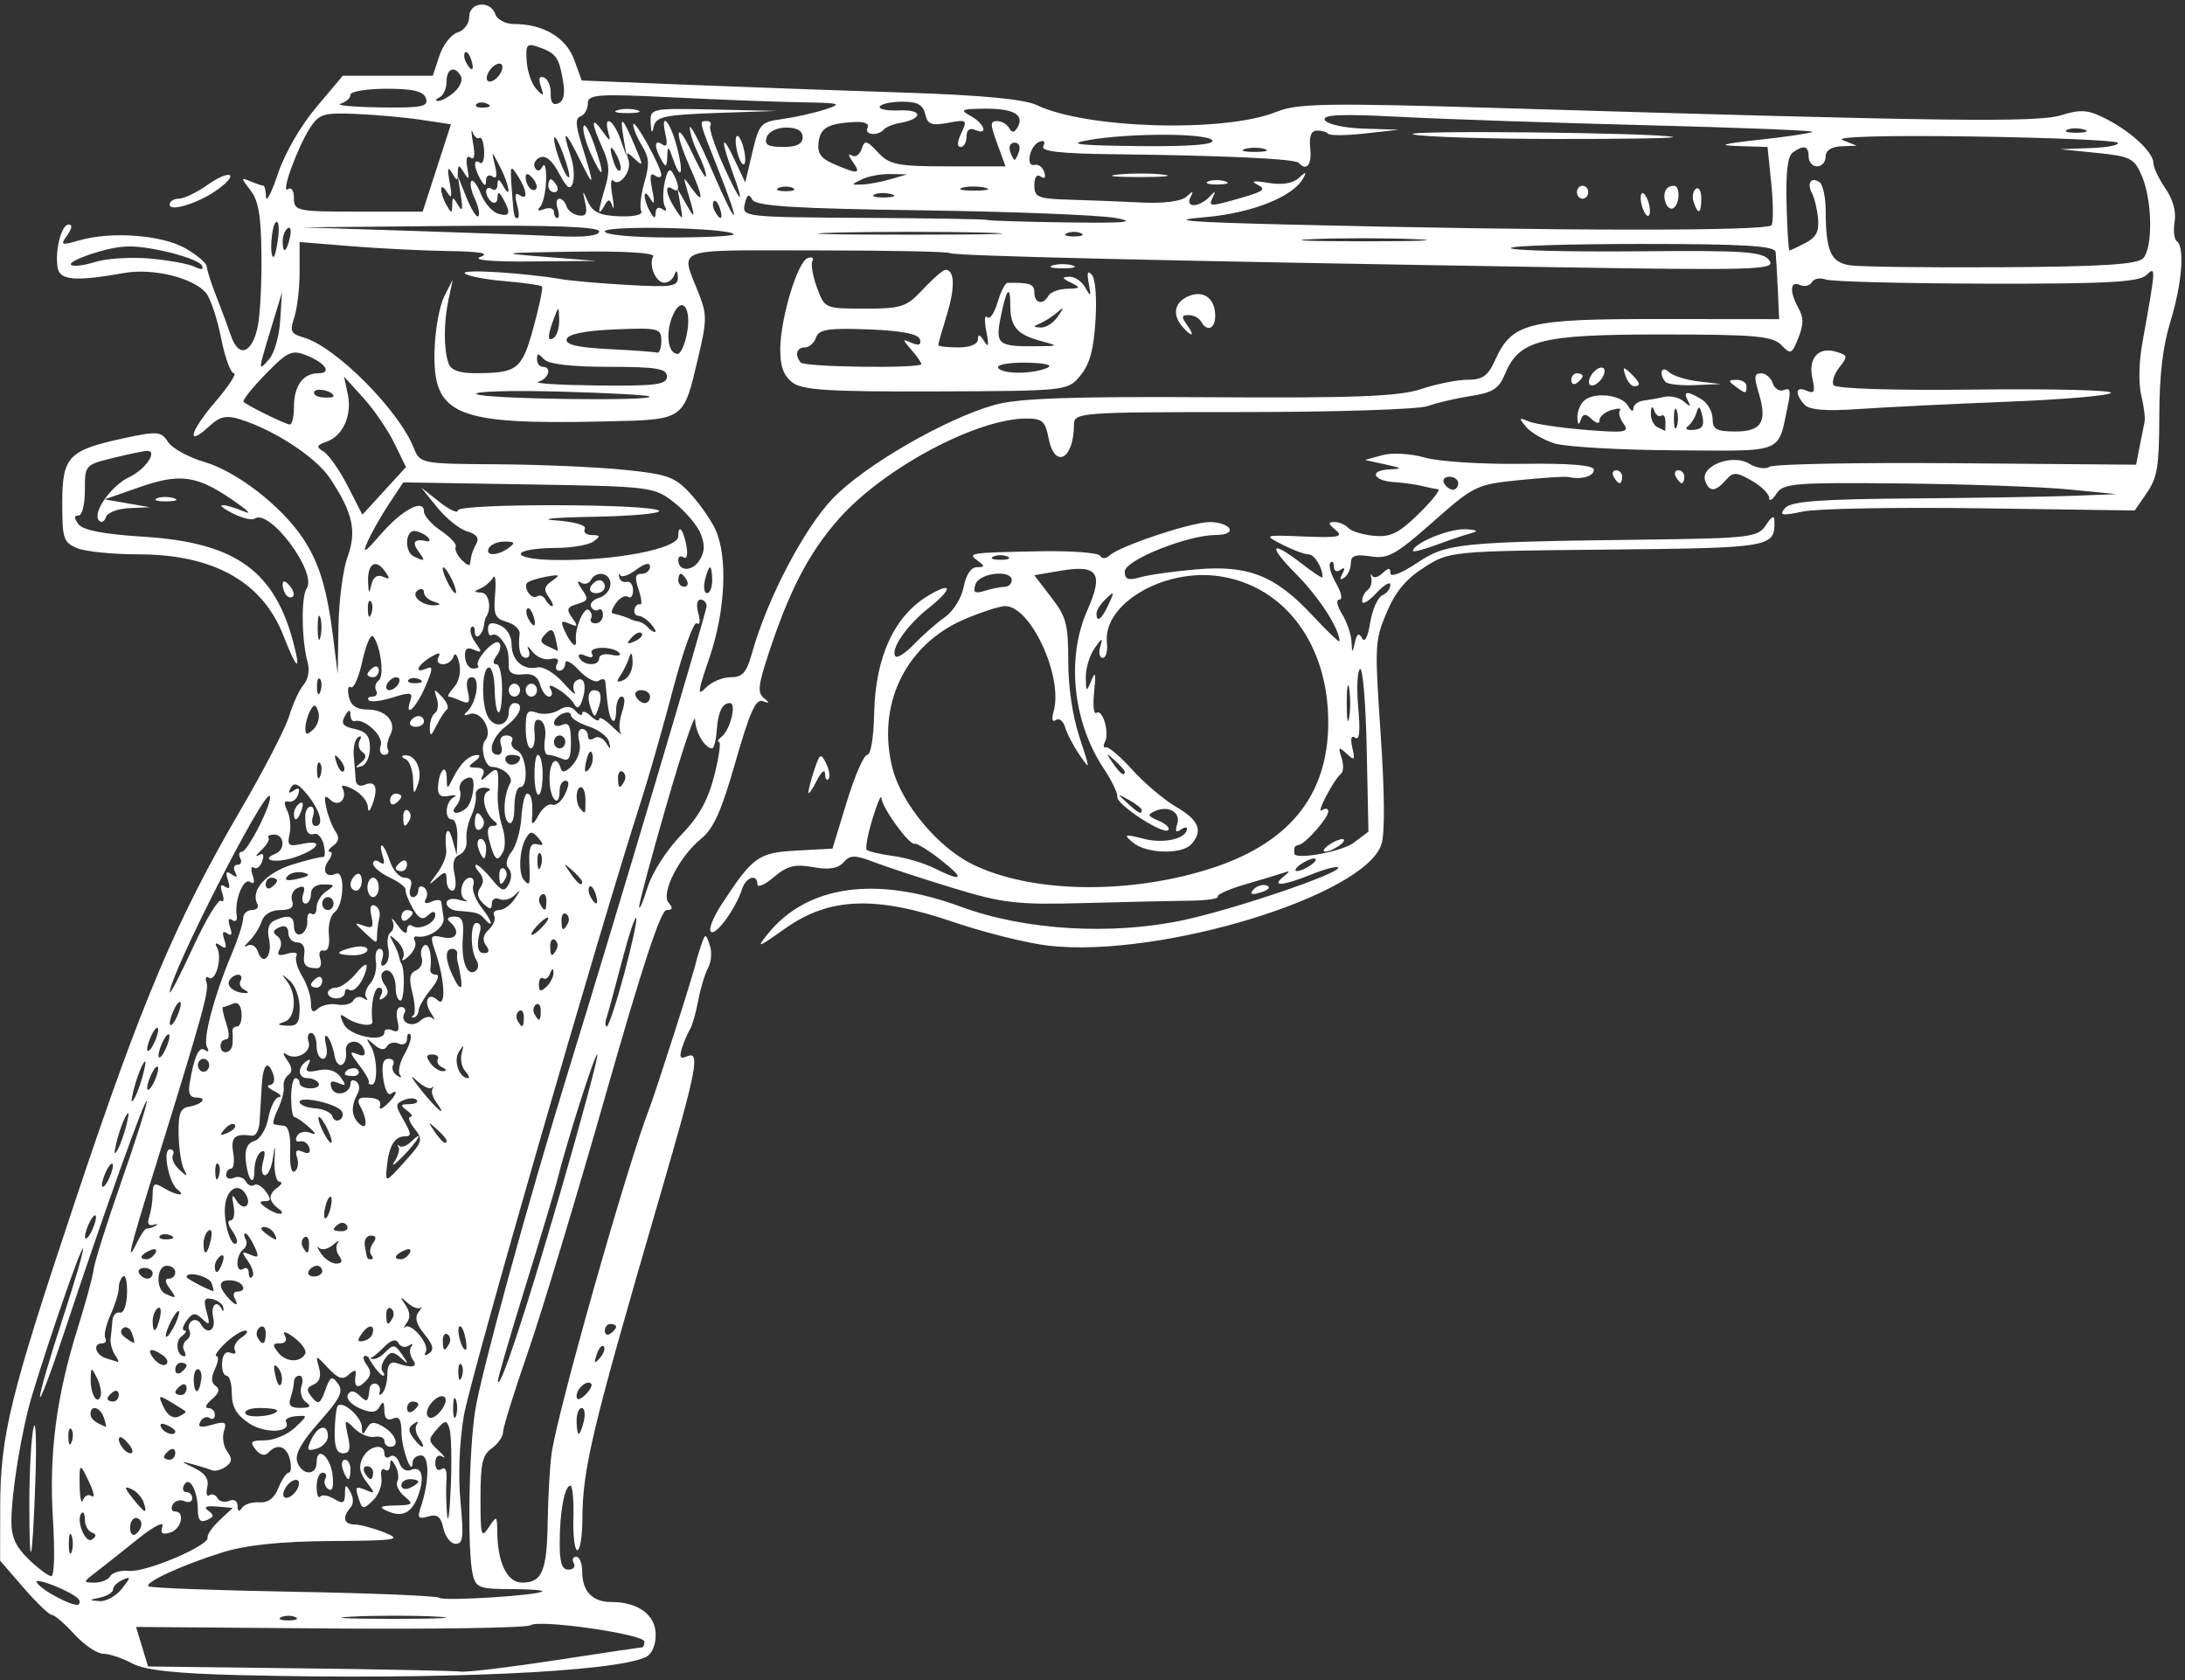 <?xml version="1.0" encoding="UTF-8" standalone="no"?><svg xmlns="http://www.w3.org/2000/svg" xmlns:xlink="http://www.w3.org/1999/xlink" fill="#ffffff" height="643.3" preserveAspectRatio="xMidYMid meet" version="1" viewBox="442.3 720.2 836.7 643.3" width="836.7" zoomAndPan="magnify"><rect x="442.3" y="720.2" width="836.7" height="643.3" fill="#333333" stroke="none"/><g id="change1_1"><path d="m534.32 1361.6c-24.79-0.609-36.566-1.894-41.448-4.523-3.751-2.02-8.72-3.673-11.042-3.673-2.322 0-7.279-3.343-11.016-7.429-3.737-4.086-7.625-7.429-8.641-7.429s-5.894-4.677-10.841-10.393l-8.994-10.393 0.032-19.94c0.045-28.208 3.539-42.446 29.392-119.79 24.917-74.547 38.208-105.87 62.71-147.79 8.773-15.008 17.131-31.171 18.575-35.918 1.444-4.747 3.941-10.142 5.55-11.988 1.695-1.945 2.337-5.472 1.528-8.389-2.347-8.461-2.577-25.222-0.389-28.423 4.168-6.1-14.239-30.766-19.947-26.73-1.092 0.772-5.203-0.308-9.137-2.399-6.881-3.658-3.115-3.71 5.833-0.08 2.381 0.966-0.03-1.214-5.358-4.845-13.575-9.251-19.991-10.111-35.366-4.739l-13.383 4.676 8.657 1.506 8.657 1.506-7.936 0.351c-4.365 0.193-8.37 1.744-8.902 3.447-0.531 1.702-1.718 2.294-2.638 1.315-2.71-2.885 4.539-13.303 11.577-16.638 6.201-2.938 11.053-10.058 6.855-10.058-1.094 0-6.907 1.207-12.918 2.681-10.869 2.667-10.928 2.734-10.928 12.381 0 5.521-1.046 9.7-2.429 9.7-1.793 0-1.791 0.88 0.007 3.359 1.624 2.238 9.836 3.817 24.613 4.731 35.7 2.208 50.787 13.107 58.006 41.909 2.569 10.248 0.667 8.463-4.089-3.838-8.023-20.752-26.79-31.303-55.679-31.303-9.891 0-20.482-1.087-23.535-2.415-5.108-2.222-5.552-3.602-5.552-17.276 0-17.76 2.323-20.191 23.695-24.793 12.705-2.736 14.21-2.608 16.79 1.43 1.559 2.439 7.828 5.898 13.932 7.685 12.408 3.633 29.499 16.86 37.722 29.194 6.27 9.406 9.252 19.232 11.642 38.366l1.701 13.619 0.284-18.032c0.156-9.918 1.708-21.933 3.45-26.701 3.638-9.961 2.057-17.07-6.729-30.248-5.33-7.995-21.107-18.341-34.347-22.524-5.256-1.66-7.793-1.107-11.756 2.565-9.066 8.399-7.652 2.252 2.096-9.112 5.233-6.1 8.492-11.091 7.243-11.091-1.249 0-3.469-6.129-4.935-13.62-1.465-7.491-4.099-15.262-5.853-17.268-5.008-5.73-20.295-9.427-31.107-7.522-18.915 3.332-24.748 2.871-25.594-2.024-1.127-6.518 1.437-16.518 4.235-16.518 1.509 0 1.294 1.522-0.582 4.132-2.714 3.776-2.317 3.943 4.605 1.942 12.194-3.525 31.372-2.136 40.435 2.929 4.544 2.539 8.326 5.731 8.404 7.093 0.079 1.362 1.68 6.376 3.559 11.143 1.879 4.767 4.463 11.709 5.743 15.427 2.982 8.662 8.13 6.722 10.274-3.872 0.873-4.312 1.491-16.578 1.372-27.256-0.166-15.006-1.111-20.584-4.16-24.563-3.819-4.983-3.818-5.095 0.019-3.49 2.18 0.912 4.372 1.658 4.87 1.658 0.498 0 0.956 1.95 1.018 4.333 0.062 2.383 2.123-1.655 4.58-8.973 2.621-7.807 8.671-18.296 14.639-25.381l10.172-12.075h34.476l2.515-7.623c1.383-4.193 4.519-8.223 6.967-8.956 2.505-0.75 4.452-3.371 4.452-5.996 0-5.687 8.19-6.461 10.039-0.949 0.689 2.053 3.902 3.714 7.184 3.714 11.152 0 19.872 5.174 22.956 13.621l2.921 7.998 39.591 1.601c21.775 0.881 59.395 2.241 83.6 3.023 29.972 0.969 46.288 2.512 51.154 4.838 18.947 9.058 71.972 10.543 91.58 2.566 8.053-3.276 19.156-3.475 84.407-1.51 172.12 5.183 206.99 5.63 216.2 2.769 7.569-2.352 10.386-2.113 17.314 1.468 9.758 5.043 18.014 12.817 18.014 16.962 0 1.622 2.053 5.935 4.562 9.585 2.902 4.221 4.189 8.869 3.537 12.774-0.564 3.376-0.182 6.734 0.849 7.463 3.111 2.2 1.985 16.308-2.455 30.747-2.931 9.534-4.208 20.39-4.258 36.19-0.06 19.299-0.748 23.556-4.742 29.365l-4.671 6.794-58.634-0.831c-32.249-0.457-63.017 0.093-68.374 1.223-8.162 1.722-9.282 1.512-6.915-1.295 2.175-2.581 13.112-3.43 47.614-3.696 24.635-0.19 52.582-0.641 62.105-1.002l17.314-0.656-18.396-1.804c-10.118-0.993-38.808-2.019-63.755-2.282-41.158-0.433-45.617-0.072-48.155 3.899-1.538 2.407-2.797 3.131-2.797 1.608s-3.018-4.491-6.707-6.596c-5.906-3.371-7.087-3.393-9.894-0.181-4 4.577-6.415 4.627-7.912 0.164-1.89-5.635 10.459-10.388 16.839-6.482 2.803 1.716 6.317 2.256 7.81 1.201 1.493-1.056 33.69-1.668 71.55-1.361l68.835 0.558 1.35-6.978c0.742-3.838 1.598-8.092 1.901-9.454 0.303-1.362-0.27-5.912-1.274-10.111-1.065-4.456-0.912-12.704 0.366-19.81 5.34-29.685 5.347-29.81 1.481-26.168-2.787 2.626-15.862 3.312-61.113 3.207-31.662-0.074-59.364-0.787-61.561-1.584-2.196-0.798-4.594-0.339-5.327 1.019s-2.763 1.841-4.511 1.074c-3.842-1.687-4.117 2.433-0.592 8.89 2.01 3.682 1.993 6.221-0.075 11.415-2.484 6.237-2.918 6.413-6.543 2.66-3.302-3.419-10.166-4.019-45.916-4.016-46.408 0.004-54.438 2.058-59.945 15.331-2.245 5.41-4.694 6.963-12.988 8.231-5.622 0.86-13.045 2.595-16.496 3.856-3.451 1.261-35.347 2.293-70.88 2.293-62.245 0-64.606 0.174-64.606 4.75 0 13.393-7.405 17.312-9.739 5.155-1.226-6.389-2.407-7.429-8.436-7.429-19.158 0-54.842 19.107-71.964 38.533-11.42 12.957-18.951 27.488-26.996 52.09-3.795 11.604-4.067 14.375-1.61 16.381 2.366 1.932 2.278 2.17-0.441 1.192-2.652-0.955-4.937 4.146-10.401 23.22-5.437 18.977-8.379 25.564-13.156 29.456-8.449 6.883-15.588 20.986-12.444 24.583 1.745 1.996 1.532 2.735-0.786 2.735-2.249 0-9.106 20.797-23.472 71.19-11.162 39.155-24.536 83.399-29.72 98.321-5.184 14.922-9.426 28.562-9.426 30.312 0 1.75-1.948 4.574-4.329 6.274-3.602 2.574-4.329 5.775-4.329 19.066 0 14.576 0.278 15.553 3.178 11.166 3.05-4.613 3.18-4.539 3.246 1.842 0.122 11.81 3.82 19.352 9.489 19.352 7.711 0 9.527-4.347 9.828-23.524 0.15-9.533 0.823-21.233 1.496-26 2.245-15.901 28.593-109.02 37.133-131.24 2.913-7.579 17.627-53.622 18.2-56.952 0.117-0.681 0.968-3.467 1.891-6.191 1.616-4.771 1.738-4.782 3.318-0.291 0.902 2.564 0.637 6.5-0.59 8.748-1.227 2.248-2.954 7.95-3.838 12.672-0.884 4.722-2.317 9.7-3.186 11.062-0.868 1.362-2.228 4.55-3.021 7.085-1.081 3.453-0.622 4.249 1.828 3.173 5.348-2.348 4.067 4.286-10.45 54.123-25.911 88.951-29.423 103.61-29.512 123.19-0.029 6.469-0.892 11.762-1.918 11.762s-1.71-5.571-1.522-12.381c0.189-6.809-0.319-12.381-1.129-12.381-2.212 0-4.079 9.836-4.112 21.667-0.022 7.895 0.813 10.524 3.345 10.524 1.856 0 2.772-1.114 2.037-2.476-0.736-1.362-0.306-2.476 0.954-2.476s2.292 2.563 2.292 5.695c0 7.58 3.889 11.638 11.152 11.638 10.261 0 16.983 4.953 16.983 12.514 0 4.107-1.489 7.474-3.788 8.568-12.167 5.788-79.41 8.786-155.29 6.923zm120.89-5.737c17.687-2.714 32.54-4.935 33.005-4.935 0.466 0 0.847-0.977 0.847-2.171 0-2.84-40.271-8.628-43.609-6.268-1.411 0.998-35.976 1.553-76.812 1.234l-74.248-0.58 2.305 7.567 2.305 7.566 57.695 0.701c31.732 0.386 59.643 0.953 62.024 1.26 2.381 0.308 18.8-1.661 36.487-4.375zm-99.792-16.479c-1.488-0.687-3.923-0.687-5.411 0-1.488 0.687-0.271 1.249 2.705 1.249s4.193-0.562 2.705-1.249zm54.206-0.196c-8.576-0.469-23.185-0.472-32.464-0.006-9.28 0.465-2.263 0.849 15.592 0.852s25.448-0.377 16.872-0.846zm-137.28-6.751c-2.506-2.867-17.26-8.711-15.971-6.327 1.604 2.969 14.662 9.766 16.082 8.371 0.496-0.487 0.446-1.407-0.111-2.045zm16.608-3.9c3.507-4.434 3.549-4.86 0.335-3.449-2.016 0.885-3.666 2.527-3.666 3.649s-2.191 2.522-4.87 3.112c-4.556 1.004-4.577 1.095-0.335 1.41 2.494 0.185 6.335-1.939 8.536-4.722zm160.97 1.002c0.496-0.492-4.99-0.895-12.192-0.895-11.749 0-13.228-0.572-14.399-5.571-2.104-8.982-1.556-46.753 0.909-62.688 2.181-14.101 20.392-80.483 35.618-129.84 18.473-59.877 53.009-176.02 53.009-178.26 0-1.375-1.04-2.499-2.31-2.499-1.371 0-1.716 2.14-0.85 5.263 0.86 3.1 0.614 4.664-0.599 3.807-1.132-0.801-5.203 10.481-9.046 25.071s-9.321 33.77-12.173 42.622c-16.594 51.503-65.671 221.76-67.995 235.88-1.712 10.41-2.185 22.819-1.25 32.81 1.277 13.644 0.994 16.068-1.873 16.068-1.858 0-3.961-2.658-4.673-5.907-0.991-4.519-2.358-5.589-5.817-4.554-3.748 1.121-4.247 0.544-2.919-3.379 3.382-9.989 3.458-20.001 0.151-20.001-1.753 0-3.202 1.207-3.22 2.683-0.074 5.96-4.232-5.237-4.262-11.478-0.024-4.958-0.888-6.356-3.28-5.306-2.162 0.949-3.257-0.11-3.28-3.173-0.024-3.338-0.518-3.724-1.803-1.407-1.333 2.403-3.227 2.557-7.672 0.624-3.246-1.412-5.27-3.738-4.497-5.169 0.962-1.782 2.367-1.688 4.459 0.298 2.963 2.814 3.292 2.588 3.865-2.659 0.149-1.362 1.244-2.198 2.435-1.857 1.19 0.341 1.84 1.733 1.443 3.095-0.397 1.362 0.09 1.548 1.082 0.413 0.992-1.135 1.804-4.199 1.804-6.809 0-4.017 1.201-5.462 3.788-4.557 5.693 1.993 8.082 1.509 6.091-1.235-1.246-1.718-1.544-4.036-0.662-5.151 0.882-1.115 0.454-1.272-0.951-0.351-1.406 0.922-3.207 0.47-4.002-1.002-0.957-1.772-2.915-1.157-5.787 1.817-2.388 2.472-4.726 4.216-5.196 3.876-2.554-1.85-3.22-0.165-1.093 2.767 1.868 2.575 1.672 4.13-0.817 6.494-3.081 2.926-4.271 1.708-3.407-3.489 0.208-1.252-0.973-0.994-2.624 0.575-2.336 2.218-4.098 1.683-7.942-2.415-4.827-5.145-4.908-5.151-3.548-0.249 0.934 3.365 0.266 5.511-2.029 6.519-2.821 1.239-2.928 2.105-0.607 4.947 2.374 2.907 3.159 2.476 5.029-2.758 1.898-5.312 2.597-5.678 4.868-2.548 2.191 3.021 0.947 5.578-7.164 14.727-6.824 7.698-9.391 12.338-8.422 15.227 1.767 5.269 7.423 5.448 7.423 0.235 0-6.675 5.369-2.292 6.118 4.994 0.463 4.502-0.111 6.303-1.659 5.209-1.301-0.92-1.805-2.71-1.12-3.978 0.685-1.268 0.214-2.305-1.047-2.305s-2.292 2.414-2.292 5.365 0.615 4.662 1.367 3.801c0.752-0.86 3.187-0.449 5.411 0.913 3.245 1.987 4.051 1.602 4.077-1.944 0.028-3.732 0.351-3.845 2.074-0.727 1.284 2.323 1.271 4.574-0.033 6.067-3.191 3.651-2.471 6.331 1.713 6.372 2.083 0.021 7.236 1.413 11.451 3.095 6.843 2.731 4.643 3.077-20.561 3.238-19.17 0.123-32.46 1.504-41.429 4.306-15.467 4.832-29.884 11.422-28.487 13.021 0.539 0.617 25.548 1.559 55.576 2.093 30.028 0.534 55.121 1.573 55.764 2.308 1.218 1.393 37.89-0.875 39.468-2.442zm-59.338-30.778c-3.451-1.562-2.818-1.995 3.119-2.134 6.79-0.159 7.096-0.469 3.457-3.513-2.195-1.836-3.419-4.397-2.721-5.69 0.698-1.293 0.375-3.969-0.718-5.947-1.485-2.686-1.997-2.776-2.022-0.355-0.018 1.783-0.956 2.589-2.084 1.791s-1.699 0.642-1.268 3.2c0.431 2.558-1.006 6.403-3.191 8.544-3.509 3.438-4.12 3.457-5.224 0.165-1.834-5.468-1.626-5.8 2.537-4.063 3.558 1.484 3.567 1.292 0.153-3.175-2.648-3.464-3.059-5.93-1.516-9.086 2.304-4.711 8.397-5.952 8.397-1.71 0 1.442 0.981 1.929 2.18 1.081 1.199-0.848 2.785 0.265 3.526 2.472 0.74 2.208 2.65 3.441 4.244 2.741 4.163-1.828 5.549 2.095 3.218 9.109-2.391 7.194-6.167 9.246-12.085 6.567zm11.904-11.239c0-0.535-1.461-0.973-3.246-0.973s-3.246 1.079-3.246 2.398c0 1.319 1.461 1.757 3.246 0.973s3.246-1.863 3.246-2.398zm-17.314-3.449c0-1.362-1.031-2.476-2.292-2.476s-1.69 1.114-0.954 2.476c0.736 1.362 1.767 2.476 2.292 2.476 0.525 0 0.954-1.114 0.954-2.476zm-11.604-1.238c-0.685-2.043-0.302-3.714 0.851-3.714s2.096 1.671 2.096 3.714c0 2.043-0.383 3.714-0.851 3.714s-1.411-1.671-2.096-3.714zm-12.089-11.386c2.565-5.484 6.379-6.251 6.379-1.284 0 1.884-1.931 4.003-4.291 4.709-3.65 1.092-3.962 0.58-2.088-3.425zm8.975-2.852c0.078-4.426 0.545-8.861 1.038-9.854 1.427-2.879 9.349 3.851 9.385 7.973 0.027 3.034 0.383 3.107 1.889 0.387 1.448-2.614 2.869-2.731 6.46-0.532 4.753 2.91 6.258 7.597 2.439 7.597-1.19 0-2.164-1.016-2.164-2.257s-1.704-1.938-3.788-1.547c-2.083 0.391-5.565-1.071-7.737-3.247-3.727-3.734-3.866-3.577-2.471 2.785 1.131 5.155 0.694 6.742-1.857 6.742-2.35 0-3.294-2.378-3.194-8.048zm14.514-26c-1.595-2.383-2.036-3.495-0.982-2.471s3.561 0.161 5.57-1.92c3.288-3.405 3.954-3.344 6.668 0.614 2.689 3.92 2.636 4.057-0.485 1.27-2.835-2.532-3.963-2.489-5.933 0.228-1.338 1.845-1.792 4.087-1.009 4.983 0.783 0.896 0.894 1.629 0.246 1.629s-2.482-1.95-4.077-4.333zm-100.42 81.068c0.744-1.377 4.015-2.271 7.269-1.987 6.513 0.568 30.722-9.745 29.976-12.769-0.257-1.042 1.803-4.021 4.579-6.619l5.046-4.723-6.128-0.532c-4.064-0.353-5.156 0.177-3.241 1.575 2.325 1.697 2.22 2.4-0.541 3.612-2.488 1.093-3.437-7e-4 -3.461-3.989-0.044-7.326-3.255-13.137-5.235-9.472-0.814 1.507-0.449 2.74 0.812 2.74s2.292 1.079 2.292 2.398-1.362 1.8-3.027 1.069c-1.665-0.731-3.671-0.139-4.456 1.316-0.786 1.455-0.397 2.645 0.863 2.645 4.028 0 2.453 6.803-1.875 8.098-3.038 0.909-3.831 0.246-2.929-2.445 0.681-2.03-3.531 0.147-9.36 4.838-5.829 4.691-13.006 10.378-15.949 12.638-5.179 3.977-5.2 4.109-0.669 4.109 2.575 0 5.291-1.126 6.035-2.503zm-21.984-21.911c-1.554-25.05 1.318-46.993 9.608-73.396 2.993-9.533 5.707-19.562 6.03-22.286 0.324-2.724 5.046-17.677 10.493-33.23 5.448-15.552 9.859-29.481 9.803-30.952-0.112-2.953-16.668 43.363-31.351 87.706-5.186 15.662-9.483 27.098-9.549 25.414-0.066-1.684 3.784-14.953 8.556-29.487s8.344-26.804 7.939-27.268c-0.712-0.814-12.552 33.289-19.478 56.102-4.005 13.192-7.958 37.294-7.958 48.52 0 5.884 1.756 9.682 6.659 14.402 3.662 3.526 7.548 6.411 8.633 6.411 1.144 0 1.402-9.23 0.614-21.938zm-9.027-6.539c0.025-12.257 0.755-25.071 1.622-28.476 0.867-3.405 1.183 5.51 0.701 19.81-1.112 32.995-2.381 37.73-2.322 8.667zm16.197 13c-0.6-1.702-1.092-0.309-1.092 3.095 0 3.405 0.491 4.798 1.092 3.095 0.6-1.702 0.6-4.488 0-6.191zm7.658-1.279c-1.429-0.545-2.599-2.755-2.599-4.912 0-2.156-0.576-3.262-1.28-2.456-2.265 2.591 1.461 11.906 4.034 10.087 1.78-1.258 1.737-1.996-0.156-2.719zm19.044-3.201c0-1.282-0.974-2.33-2.164-2.33s-2.164 1.737-2.164 3.86 0.974 3.172 2.164 2.33 2.164-2.579 2.164-3.861zm117.98-36.586c-1.109-3.307-1.704-3.262-4.873 0.363-3.37 3.855-3.329 4.39 0.621 8.052 2.327 2.157 3.013 3.217 1.525 2.354-1.614-0.935-2.705 0.048-2.705 2.439 0 2.253 1.029 3.279 2.351 2.344 1.473-1.042 2.192 0.522 1.925 4.187-0.234 3.217-0.125 9.193 0.243 13.278 0.368 4.086 1.009-0.824 1.423-10.911 0.415-10.087 0.185-20.035-0.51-22.106zm-117.13 28.256c-0.65-1.938-2.756-4.214-4.68-5.059-2.874-1.262-2.785-0.633 0.503 3.523 4.714 5.96 5.795 6.357 4.178 1.536zm44.239 0.027c3.393 0.244 5.812-1.559 7.381-5.499 1.284-3.224 3.061-5.862 3.949-5.862 0.888 0 1.105-2.229 0.482-4.952-1.2-5.251-4.901-6.446-8.31-2.683-1.256 1.386-3.143 0.904-4.847-1.238-2.35-2.954-1.791-3.507 3.548-3.507 3.486 0 8.638-2.161 11.448-4.803 5.082-4.777 5.084-4.801 0.39-4.438-2.596 0.201-4.286 1.167-3.756 2.148 2.287 4.233-8.166 4.62-14.223 0.526-4.766-3.221-6.519-6.259-6.519-11.3 0-3.792-0.913-6.895-2.03-6.895s-1.881-2.256-1.7-5.013c0.203-3.084 1.444-4.524 3.224-3.743 1.592 0.699 2.336 0.238 1.654-1.025-0.682-1.263 0.485-3.445 2.593-4.849s2.724-2.587 1.367-2.628c-1.356-0.042-4.765 2.116-7.575 4.795s-4.345 4.907-3.41 4.952c0.935 0.045 0.689 2.243-0.547 4.885-1.603 3.427-1.531 5.308 0.252 6.569 1.735 1.227 1.28 2.785-1.49 5.103-2.193 1.835-2.828 3.336-1.41 3.336s2.578 1.18 2.578 2.622-0.907 1.981-2.015 1.198c-1.108-0.784-2.714-0.13-3.569 1.453-1.113 2.061 0.15 2.388 4.453 1.153 5.047-1.449 5.785-1.061 4.614 2.429-0.766 2.285-0.222 5.769 1.21 7.743 2.055 2.832 1.948 4.066-0.504 5.851-1.709 1.244-4.081 1.869-5.271 1.389-1.19-0.48-4.599-1.54-7.575-2.357-4.666-1.28-4.574-1.084 0.672 1.429 4.248 2.035 5.778 4.248 5.072 7.339-0.556 2.434-0.196 3.848 0.801 3.143 0.997-0.705 2.398-0.198 3.114 1.127 0.716 1.325 2.731 1.781 4.478 1.014 1.826-0.801 3.191 0.035 3.21 1.965 0.021 2.096 0.631 2.401 1.623 0.812 0.875-1.402 3.861-2.385 6.637-2.186zm-64.164-2.411c1.207 0.854 0.992-1.089-0.478-4.318-3.976-8.73-4.267-8.693-4.08 0.527 0.094 4.653 0.664 7.061 1.267 5.35 0.603-1.711 2.084-2.412 3.292-1.558zm79.272-3.843c0.541-1.857-0.271-2.786-1.894-2.167-1.562 0.596-3.267 2.546-3.788 4.333-0.541 1.857 0.271 2.786 1.894 2.167 1.562-0.596 3.267-2.546 3.788-4.333zm-47.208-12.682c0-1.442-0.974-1.934-2.164-1.092s-2.164 2.022-2.164 2.622 0.974 1.092 2.164 1.092 2.164-1.18 2.164-2.622zm-17.77-3.318c-1.535-1.905-3.132-3.094-3.549-2.641-1.284 1.395 1.97 6.106 4.217 6.106 1.167 0 0.866-1.559-0.669-3.465zm-22.044-5.77c-0.719-0.823-1.231 0.64-1.137 3.25 0.104 2.885 0.617 3.471 1.308 1.496 0.625-1.788 0.548-3.923-0.171-4.746zm133.16 3.435c-1.326-1.828-1.688-4.235-0.806-5.349 0.882-1.115 0.34-1.191-1.206-0.171-2.165 1.43-2.229 2.658-0.276 5.349 1.394 1.922 3.021 3.494 3.616 3.494 0.595 0-0.003-1.495-1.328-3.323zm-93.348-2.603c0-0.535-1.512-1.637-3.359-2.448-1.926-0.846-2.795-0.43-2.037 0.973 1.271 2.353 5.395 3.48 5.395 1.475zm156.46-3.979c0.623-2.724 0.249-4.952-0.83-4.952s-1.962 2.229-1.962 4.952 0.373 4.952 0.83 4.952 1.339-2.229 1.962-4.952zm-183.81-1.238c-1.357-4.047-5.111-5.108-5.111-1.444 0 1.879 1.517 3.159 5.884 4.963 0.26 0.107-0.087-1.476-0.773-3.519zm31.234-2.447c-0.349-0.328-2.9-1.946-5.668-3.596-4.688-2.793-4.871-2.652-2.672 2.049 1.441 3.081 3.649 4.482 5.668 3.596 1.819-0.798 3.021-1.72 2.672-2.049zm35.076-0.318c0-0.522-2.979-0.95-6.621-0.95s-6.099 0.965-5.462 2.144c1.077 1.995 12.083 0.906 12.083-1.195zm64.311-4.958c-2.075-2.374-8.247 4.097-6.678 7.003 0.782 1.447 2.693 0.856 4.717-1.46 1.871-2.141 2.754-4.635 1.96-5.543zm4.215 0.913c-0.6-1.702-1.092-0.309-1.092 3.095 0 3.405 0.491 4.798 1.092 3.095 0.6-1.702 0.6-4.488 0-6.191zm-14.419 1.711c0-0.601-0.974-1.092-2.164-1.092s-2.164 1.18-2.164 2.622 0.974 1.934 2.164 1.092c1.19-0.842 2.164-2.022 2.164-2.622zm-43.06-0.88c-1.661-1.204-2.422-3.972-1.691-6.152 0.731-2.18 0.386-3.964-0.767-3.964s-2.096 1.023-2.096 2.274-0.591 4.036-1.314 6.19c-0.971 2.894 0.019 3.907 3.788 3.879 3.795-0.028 4.328-0.598 2.08-2.226zm-80.085-9.404c-2.079-4.087-2.257-4.031-2.317 0.732-0.073 5.732 2.673 10.201 3.83 6.232 0.407-1.396-0.274-4.53-1.512-6.964zm8.438 6.57c0-1.442-0.974-1.934-2.164-1.092s-2.164 2.022-2.164 2.622 0.974 1.092 2.164 1.092 2.164-1.18 2.164-2.622zm180.91-4.169c-1.501-1.717-5.607 1.772-5.607 4.764 0 1.642 1.242 1.454 3.299-0.499 1.814-1.723 2.853-3.642 2.308-4.265zm-154.94 1.693c0-1.442-0.974-1.934-2.164-1.092s-2.164 2.022-2.164 2.622 0.974 1.092 2.164 1.092 2.164-1.18 2.164-2.622zm5.643-3.64c0.257-2.003-0.36-3.643-1.371-3.643-1.011 0-1.695 2.181-1.519 4.846 0.35 5.317 2.15 4.568 2.89-1.204zm29.351-4.216c-1.606-1.837-1.888-0.871-0.946 3.248 0.765 3.348 1.746 4.471 2.287 2.616 0.52-1.786-0.083-4.425-1.34-5.864zm70.2-1.232c-0.719-0.823-1.231 0.64-1.137 3.25 0.104 2.885 0.617 3.471 1.308 1.496 0.625-1.788 0.548-3.923-0.171-4.746zm37.972-65.999c8.236-28.44 14.587-52.153 14.113-52.695-0.782-0.895-11.792 33.702-15.495 48.69-0.841 3.405-6.304 21.599-12.139 40.433-5.835 18.833-10.541 34.99-10.456 35.905 0.422 4.586 10.553-25.977 23.977-72.333zm-143.17 66.421c0-0.601-0.974-1.092-2.164-1.092s-2.164 1.18-2.164 2.622c0 1.442 0.974 1.934 2.164 1.092s2.164-2.022 2.164-2.622zm-8.967-3.84c-4.567-3.311-6.655-2.578-3.563 1.25 1.535 1.9 3.625 2.875 4.645 2.167 1.02-0.708 0.533-2.246-1.082-3.417zm-18.495-0.347c-1.112-1.702-1.839-4.488-1.618-6.191 0.222-1.702 0.525-4.767 0.674-6.809 0.149-2.043 1.41-3.436 2.803-3.095 1.477 0.361 2.639-2.66 2.788-7.251 0.141-4.328-0.512-7.327-1.45-6.663-0.938 0.663-1.706 2.685-1.706 4.491s-1.411 6.397-3.136 10.2c-1.725 3.803-2.641 7.831-2.037 8.95 0.605 1.119 0.068 2.035-1.193 2.035-3.768 0-2.591 4.5 1.496 5.722 2.083 0.623 4.15 1.262 4.594 1.42 0.443 0.158-0.103-1.106-1.215-2.808zm72.912-0.375c0.595-1.164-1.311-3.924-4.236-6.133-3.091-2.334-4.624-2.72-3.66-0.921 1.059 1.977 0.409 3.095-1.801 3.095-2.858 0-2.974 0.616-0.669 3.544 2.949 3.746 8.548 3.969 10.366 0.414zm114.29-2.786c-0.666-0.762-1.877 0.612-2.689 3.054-1.175 3.529-0.926 3.813 1.212 1.386 1.479-1.68 2.144-3.678 1.478-4.44zm-160.73 1.475c-0.685-1.268-0.239-3.016 0.99-3.885 1.229-0.869 1.716-2.541 1.082-3.714-0.634-1.174-0.23-2.786 0.897-3.584s2.662-0.317 3.409 1.067c2.416 4.472 5.972 2.669 4.805-2.436-1.076-4.709 1.422-7.029 3.333-3.095 0.496 1.022 0.74 0.743 0.542-0.619s-2.077-2.857-4.177-3.323c-3.103-0.688-3.517 0.234-2.214 4.933 1.377 4.963 1.141 5.341-1.668 2.673-2.653-2.519-3.785-2.399-5.988 0.638-1.494 2.06-1.867 3.762-0.828 3.783 1.038 0.021 0.546 1.01-1.094 2.199-2.624 1.901-1.816 7.668 1.074 7.668 0.595 0 0.522-1.037-0.163-2.305zm92.068-6.145c-3.113-3.792-3.816-6.344-2.309-8.385 1.192-1.613 1.518-2.395 0.725-1.737-0.793 0.658-2.993-0.187-4.888-1.878-2.963-2.643-3.074-2.528-0.792 0.823 1.768 2.596 1.943 4.862 0.523 6.789-1.172 1.591-1.471 2.342-0.665 1.669 2.296-1.915 9.452 6.579 7.924 9.406-0.812 1.503-0.287 1.765 1.296 0.646 1.973-1.395 1.504-3.292-1.815-7.333zm9.469 3.669c0.685-1.268 0.418-2.89-0.594-3.605-1.011-0.715-1.839 0.322-1.839 2.305 0 4.175 0.682 4.54 2.433 1.3zm6.108-2.745c-0.635-2.778-1.638-4.497-2.229-3.821-1.171 1.34 0.897 8.872 2.436 8.872 0.521 0 0.428-2.273-0.207-5.051zm-127.51-1.126c-0.683-2.035-2.217-3.01-3.41-2.167-1.333 0.943-1.038 2.353 0.768 3.662 3.941 2.857 4.076 2.78 2.642-1.496zm51.155-0.16c0-2.123-0.99-3.16-2.2-2.305-1.21 0.856-1.639 2.593-0.954 3.861 1.855 3.434 3.154 2.794 3.154-1.555zm40.761 0.504c1.358-3.781-1.184-4.196-3.78-0.617-2.038 2.81-1.988 3.474 0.233 3.101 1.554-0.261 3.151-1.379 3.548-2.484zm-75.389-4.073c1.274-2.724 1.83-4.952 1.234-4.952-0.595 0-2.125 2.229-3.399 4.952s-1.83 4.952-1.234 4.952c0.595 0 2.125-2.229 3.399-4.952zm168.81 1.092c0-0.601-0.974-1.092-2.164-1.092s-2.164 1.18-2.164 2.622 0.974 1.934 2.164 1.092 2.164-2.022 2.164-2.622zm-174.68-3.571c0.623-2.726 0.25-4.331-0.83-3.568-1.079 0.763-1.962 2.993-1.962 4.956 0 5.125 1.471 4.394 2.792-1.388zm89.098 0.174c0.685-1.268 0.418-2.89-0.594-3.605-1.011-0.715-1.839 0.322-1.839 2.305 0 4.175 0.682 4.54 2.433 1.3zm-60.508-7.6c-0.736-1.362-0.306-2.476 0.954-2.476 4.211 0 2.355-3.893-2.037-4.271-4.906-0.423-5.546 1.888-1.731 6.253 3.158 3.613 4.638 3.873 2.814 0.495zm-24.889-3.714c-1.861-2.566-1.943-3.714-0.265-3.714 1.336 0 2.429-1.114 2.429-2.476 0-1.362-1.461-2.476-3.246-2.476-3.915 0-4.367 8.975-0.541 10.741 4.336 2.002 4.462 1.84 1.623-2.074zm16.111-1.946c-0.892-2.66-9.618-4.834-9.618-2.396 0 0.604 7.182 4.418 10.212 5.423 0.26 0.086-0.007-1.276-0.595-3.027zm-22.604-3.832c0-1.135-1.418-2.064-3.151-2.064s-2.65 0.929-2.037 2.064c0.613 1.135 2.031 2.063 3.151 2.063s2.037-0.928 2.037-2.063zm36.56-4.531c-2.659-3.738-2.562-4.044 0.824-2.592 3.266 1.401 3.496 0.917 1.547-3.251-1.26-2.693-2.801-4.897-3.424-4.897-0.624 0-0.573 1.037 0.111 2.305 0.685 1.268 0.255 3.005-0.954 3.86s-2.2 3.227-2.2 5.27c0 2.043 0.974 3.026 2.164 2.184 1.19-0.842 2.164-0.165 2.164 1.505s0.626 2.319 1.391 1.444c0.765-0.875 0.034-3.498-1.623-5.829zm28.368 3.705c0-1.135-0.916-2.063-2.037-2.063-1.12 0-2.538 0.928-3.151 2.063-0.613 1.135 0.303 2.064 2.037 2.064s3.151-0.929 3.151-2.064zm-38.131-3.43c0.739-2.204 0.376-3.198-0.851-2.33-1.177 0.832-2.139 2.561-2.139 3.843 0 3.562 1.551 2.777 2.99-1.513zm44.609-2.369c-1.161-1.601-1.389-3.885-0.507-5.077 0.882-1.192 0.054-0.82-1.841 0.825-1.895 1.646-4.298 2.166-5.339 1.156-1.042-1.01-0.724-0.071 0.706 2.085 1.43 2.156 4.061 3.921 5.846 3.921 2.242 0 2.593-0.901 1.135-2.91zm-70.339-1.188c0.758-1.404-0.111-1.819-2.037-0.973-3.749 1.646-4.436 3.421-1.322 3.421 1.12 0 2.632-1.102 3.359-2.448zm82.638 0.819c-0.783-0.896-0.474-2.939 0.687-4.54 1.443-1.989 1.172-2.91-0.856-2.91-1.632 0-2.665 1.764-2.296 3.921 0.917 5.347 0.827 5.159 2.446 5.159 0.794 0 0.802-0.733 0.019-1.629zm14.755-0.819c0.758-1.404-0.111-1.819-2.037-0.973-3.749 1.646-4.436 3.421-1.322 3.421 1.12 0 2.632-1.102 3.359-2.448zm-100.62-9.358c0.595 0.138 2.056-0.31 3.246-0.995 1.19-0.685 0.838-0.858-0.782-0.385-1.925 0.562-2.488-0.507-1.623-3.084 0.728-2.17 1.323-6.122 1.323-8.782 0-4.015 0.712-4.401 4.186-2.274 4.755 2.912 8.955 3.437 5.345 0.668-3.392-2.601-5.846-15.438-2.952-15.438 1.283 0 1.8 0.988 1.147 2.196-0.652 1.208 0.451 3.715 2.452 5.572 3.096 2.873 3.363 2.853 1.792-0.127-1.015-1.927-1.933-7.946-2.039-13.376-0.152-7.792 0.647-10.015 3.793-10.549 5.225-0.886 7.464-3.524 2.992-3.524-2.362 0-3.204-1.657-2.616-5.15 1.795-10.663 3.598-14.68 5.868-13.075 1.381 0.977 1.72 0.504 0.826-1.152-1.662-3.076 2.801-19.808 9.539-35.762 2.363-5.595 4.296-11.634 4.296-13.421 0-1.787 1.518-3.249 3.374-3.249s2.785-1.091 2.064-2.425c-2.731-5.055 3.403-11.904 13.428-14.994 5.693-1.755 10.982-3.049 11.752-2.875 0.771 0.174 0.896-1.892 0.28-4.592-0.617-2.699-2.221-4.619-3.566-4.266-2.65 0.696-3.526-0.981-3.526-6.753 0-2.043 0.943-3.714 2.096-3.714s1.536 1.671 0.851 3.714c-0.685 2.043-0.254 3.714 0.959 3.714 3.412 0 1.856-5.876-3.201-12.086-3.341-4.102-5.02-4.798-6.221-2.574-1.114 2.063-0.749 2.411 1.135 1.08 1.864-1.318 2.42-0.833 1.687 1.474-0.601 1.892-2.248 3.139-3.659 2.771-1.783-0.465-1.952 0.587-0.554 3.447 1.107 2.264 1.503 6.35 0.879 9.079-0.97 4.243-0.301 4.78 4.612 3.706 8.581-1.877 6.933 1.761-2.26 4.989-7.221 2.535-14.186 1.369-7.685-1.288 3.805-1.555 3.38-7.296-0.541-7.296-1.786 0-2.775 0.54-2.198 1.2 0.577 0.66-0.641 2.785-2.705 4.723-2.065 1.938-2.548 2.826-1.073 1.973 1.762-1.019 2.24-0.238 1.396 2.278-0.706 2.106-2.145 3.22-3.197 2.476-1.052-0.744-1.271 0.56-0.488 2.897 0.924 2.755 0.589 3.658-0.951 2.569-2.527-1.787-6.101 7.181-5.132 12.878 0.313 1.839-0.459 2.617-1.715 1.728-1.436-1.015-1.755-0.037-0.859 2.634 0.96 2.864 0.608 3.671-1.082 2.476-1.69-1.195-2.043-0.387-1.082 2.476 1.043 3.111 0.657 3.706-1.441 2.222-1.915-1.354-2.35-1.071-1.31 0.854 2.031 3.76-0.61 13.23-3.183 11.411-1.091-0.771-1.492 0.064-0.891 1.856 1.052 3.137-1.379 11.847-20.517 73.514-9.131 29.423-10.396 34.879-5.979 25.79 1.446-2.975 3.116-5.296 3.711-5.159zm56.271-158.91c0-1.282 0.963-3.011 2.139-3.843 1.227-0.868 1.59 0.126 0.851 2.33-1.439 4.29-2.99 5.075-2.99 1.513zm-31.836 163.28c0.623-2.726 0.25-4.331-0.83-3.568-1.079 0.763-1.962 2.993-1.962 4.956 0 5.125 1.471 4.394 2.792-1.388zm37.608 1.35c0-1.983-0.828-3.02-1.839-2.305-1.011 0.715-1.278 2.338-0.594 3.605 1.75 3.24 2.433 2.875 2.433-1.3zm-29.535-5.001c-1.601-2.208-1.813-3.774-0.511-3.774 1.225 0 1.746-2.507 1.159-5.571-0.836-4.364-0.583-4.782 1.167-1.929 2.483 4.047 5.901 1.944 3.641-2.24-2.712-5.021-7.379-2.616-8.091 4.169-0.678 6.462 2.452 16.46 4.441 14.185 0.512-0.586-0.301-2.764-1.806-4.84zm-52.052-5.012c0-1.362-0.944-0.805-2.098 1.238-1.154 2.043-2.098 4.829-2.098 6.191s0.944 0.805 2.098-1.238c1.154-2.043 2.098-4.829 2.098-6.191zm28.608 6.975c-1.562-0.715-3.429-0.627-4.148 0.196-0.719 0.823 0.559 1.408 2.841 1.3 2.521-0.119 3.034-0.706 1.308-1.496zm39.634-0.785c-0.736-1.362-2.498-2.459-3.915-2.438-1.549 0.023-1.282 0.996 0.669 2.438 4.158 3.074 4.907 3.074 3.246 0zm27.891-2.929c-0.625-1.157-2.043-1.463-3.151-0.679-2.832 2.002-2.513 2.783 1.137 2.783 1.733 0 2.64-0.947 2.015-2.104zm-5.987-8.512c0.273-2.128-0.108-3.178-0.847-2.333-0.739 0.845-1.567 3.278-1.839 5.406-0.273 2.128 0.108 3.178 0.847 2.333 0.739-0.845 1.567-3.278 1.839-5.406zm-20.074 2.118c-3.992-2.907-4.236-5.539-0.748-8.062 1.786-1.291 2.225-2.365 0.976-2.386-1.249-0.021-2.116-3.659-1.926-8.085 0.272-6.36 0.153-6.62-0.572-1.238-0.504 3.745-1.894 6.809-3.09 6.809-1.231 0-1.54-2.282-0.713-5.263 0.982-3.541 0.676-4.708-0.936-3.568-1.318 0.932-2.396 4.043-2.396 6.913 0 6.865-2.58 3.786-3.324-3.967-0.393-4.095 0.674-6.421 3.307-7.209 2.204-0.659 4.529-4.509 5.37-8.892 0.816-4.251 2.624-7.807 4.017-7.903s0.586-1.132-1.795-2.302-3.142-2.206-1.691-2.302 2.077-1.845 1.392-3.888c-2.052-6.117-4.01-4.227-4.489 4.333-0.248 4.426-0.611 10.572-0.807 13.656-0.196 3.085-1.452 5.46-2.792 5.278-6.729-0.914-8.312 0.481-7.316 6.446 0.569 3.405 0.195 6.191-0.83 6.191s-1.864 1.079-1.864 2.398c0 1.319 1.362 1.8 3.027 1.069 1.665-0.731 3.68-0.121 4.478 1.356 0.798 1.477 2.247 2.122 3.22 1.434 0.973-0.688 2.973 0.408 4.444 2.436 2.147 2.96 2.089 3.695-0.296 3.725-2.333 0.03-2.274 0.553 0.276 2.438 1.786 1.32 4.22 2.4 5.411 2.4 1.19 0 1.04-0.819-0.334-1.819zm-63.578-16.676c0-1.362-0.944-0.805-2.098 1.238s-2.098 4.829-2.098 6.191 0.944 0.805 2.098-1.238c1.154-2.043 2.098-4.829 2.098-6.191zm40.331-0.568c-0.719-0.823-1.231 0.64-1.137 3.25 0.104 2.885 0.617 3.471 1.308 1.496 0.625-1.788 0.548-3.923-0.171-4.746zm75.163-13.508c-1.956-2.473-2.675-4.513-1.597-4.533 1.077-0.021 0.498-1.118-1.288-2.438-2.716-2.008-2.569-2.407 0.902-2.438 2.281-0.021 3.541-0.733 2.799-1.582-0.742-0.849-2.958-0.838-4.924 0.025-3.31 1.453-3.313 2.025-0.043 7.734 2.992 5.224 3.047 6.165 0.362 6.165-3.885 0-6.071 3.78-6.844 11.832-0.576 5.999-0.446 5.959 6.801-2.077 6.931-7.686 7.168-8.47 3.832-12.688zm-7.708 12.61c1.442-2.168 2.143-4.675 1.558-5.571-0.585-0.896-0.423-1.082 0.361-0.413 0.783 0.669 2.731-0.024 4.329-1.541 5.439-5.165 2.928-0.563-2.982 5.464-3.237 3.302-4.707 4.229-3.265 2.061zm-37.258-1.536c-0.893-2.663-0.261-3.304 2.198-2.224 2.219 0.974 3.098 0.41 2.459-1.581-0.546-1.703-2.16-2.791-3.588-2.417-1.428 0.374-1.938-0.537-1.134-2.026 0.804-1.488 3.068-2.071 5.03-1.293 2.632 1.042 2.466 0.436-0.633-2.307-2.311-2.046-4.745-3.72-5.411-3.72-0.665 0-1.21-3.343-1.21-7.429s0.73-7.429 1.623-7.429c0.893 0 1.623 0.875 1.623 1.946s1.876 1.946 4.17 1.946 3.697-0.875 3.119-1.946c-0.578-1.07-2.454-1.946-4.17-1.946-3.737 0-4.119-3.953-0.62-6.427 1.648-1.165 1.907-0.671 0.76 1.451-1.31 2.425-0.329 2.909 3.98 1.967 3.637-0.795 6.709 0.144 8.438 2.581 2.284 3.219 2.131 3.579-0.958 2.256-2.572-1.102-3.332-0.545-2.526 1.856 1.231 3.669 7.286 2.323 7.286-1.619 0-1.297 0.99-1.657 2.2-0.802s1.481 2.871 0.602 4.479c-2.686 4.916-2.528 8.768 0.477 11.621 3.192 3.031 3.392-1.216 0.321-6.84-1.081-1.979-0.474-3.095 1.684-3.095 5.033 0 6.696 0.981 5.957 3.514-0.365 1.252 0.853 0.837 2.705-0.922 3.608-3.426 4.63-6.253 1.447-4.002-1.057 0.747-2.349-1.972-2.872-6.044-0.665-5.182-0.05-7.403 2.05-7.403 1.65 0 2.439 1.037 1.754 2.305-0.685 1.268-0.012 3.118 1.496 4.111s2.007 0.881 1.11-0.25c-0.897-1.131-0.089-4.749 1.796-8.04 1.885-3.291 2.862-6.63 2.172-7.42-0.69-0.79-1.255-0.017-1.255 1.718 0 1.756-1.409 2.535-3.177 1.759-1.747-0.767-3.782-0.275-4.521 1.093-0.86 1.592-2.639 1.33-4.939-0.727-3.069-2.745-3.259-2.672-1.298 0.499 2.594 4.195 2.887 14.857 0.408 14.857-0.893 0-1.38-0.44-1.082-0.978 0.298-0.538-1.407-3.513-3.788-6.61-3.622-4.713-3.728-5.382-0.651-4.1 2.456 1.023 3.324 0.478 2.612-1.644-1.534-4.575-7.632-3.921-6.941 0.745 0.319 2.156-0.377 4.399-1.548 4.983s-2.467-1.087-2.88-3.714c-0.413-2.627-1.576-5.772-2.584-6.99-1.016-1.227-1.292 0.152-0.62 3.095 0.706 3.087 0.202 5.309-1.203 5.309-1.329 0-2.417-2.229-2.417-4.952s-0.943-4.952-2.096-4.952-1.584 1.528-0.958 3.395c1.313 3.915-4.78 7.358-8.504 4.805-1.515-1.039-1.396-0.149 0.3 2.248 1.943 2.744 2.092 4.477 0.484 5.614-1.28 0.905-2.097 2.954-1.815 4.554 0.281 1.6-0.701 5.416-2.183 8.48-1.482 3.064-2.173 5.711-1.536 5.881 0.637 0.17 2.375 0.449 3.862 0.619 1.709 0.196 2.569 3.736 2.337 9.619-0.221 5.596 0.486 8.707 1.772 7.797 1.177-0.832 1.575-3.195 0.885-5.252zm18.273-31.931c0-2.049 4.202-3.208 5.166-1.425 0.625 1.157-0.282 2.104-2.015 2.104-1.733 0-3.151-0.306-3.151-0.679zm-83.483 18.838c1.006-4.302 0.835-5.058-0.559-2.476-1.103 2.043-2.657 6.5-3.453 9.905-1.006 4.302-0.835 5.058 0.559 2.476 1.103-2.043 2.657-6.5 3.453-9.905zm76.991 2.476c-1.274-2.724-2.804-4.952-3.399-4.952-0.595 0-0.04 2.229 1.234 4.952s2.804 4.952 3.399 4.952c0.595 0 0.04-2.228-1.234-4.952zm45.45 4.017c0-0.514-1.704-2.464-3.788-4.333-3.433-3.08-3.509-2.993-0.817 0.935 2.827 4.125 4.605 5.436 4.605 3.398zm-81.104-6.015c-0.666-0.762-2.413-0.002-3.881 1.691-2.122 2.446-1.873 2.73 1.212 1.386 2.135-0.93 3.336-2.314 2.669-3.077zm40.712-5.449c-2.73-2.917-15.88-5.628-15.878-3.273 8.5e-4 1.13 2.649 2.23 5.885 2.445s6.24 1.615 6.676 3.111c0.436 1.496 1.768 2.03 2.96 1.187 1.192-0.843 1.353-2.404 0.356-3.469zm36.347-3.304c-1.326-1.828-1.932-4.056-1.347-4.952 0.585-0.896 0.412-1.07-0.384-0.386-0.796 0.684-3.474-0.692-5.952-3.057s-1.644-0.696 1.853 3.709c6.153 7.753 10.714 11.418 5.831 4.686zm-111.9-11.534c1.006-4.302 0.835-5.058-0.559-2.476-1.103 2.043-2.657 6.5-3.453 9.905-1.006 4.302-0.835 5.058 0.559 2.476 1.103-2.043 2.657-6.5 3.453-9.905zm5.503-1.238c0-1.362-0.944-0.805-2.098 1.238-1.154 2.043-2.098 4.829-2.098 6.191s0.944 0.805 2.098-1.238c1.154-2.043 2.098-4.829 2.098-6.19zm117.54 0.936c-1.335-1.528-1.925-4.592-1.311-6.809 0.944-3.406 0.769-3.468-1.127-0.4-2.127 3.441 0.244 9.988 3.616 9.988 0.687 0 0.157-1.25-1.178-2.778zm-97.995-2.174c0-1.362-0.974-2.476-2.164-2.476s-2.164 1.114-2.164 2.476 0.974 2.476 2.164 2.476 2.164-1.114 2.164-2.476zm89.263 0.831c-1.495-0.69-2.269-2.087-1.718-3.106 0.55-1.019-0.402-1.852-2.116-1.852-2.352 0-2.529 0.81-0.722 3.302 1.317 1.816 3.493 3.214 4.835 3.106 1.52-0.122 1.415-0.668-0.278-1.45zm-104.48-11.974c0-1.362-0.944-0.805-2.098 1.238s-2.098 4.829-2.098 6.191 0.944 0.805 2.098-1.238c1.154-2.043 2.098-4.829 2.098-6.191zm-4.329-2.476c0-1.362-0.944-0.805-2.098 1.238s-2.098 4.829-2.098 6.191 0.944 0.805 2.098-1.238c1.154-2.043 2.098-4.829 2.098-6.191zm28.458 5.571c0.141-1.702 0.141-3.931 0-4.952-0.141-1.022 0.657-1.857 1.774-1.857s1.881-2.256 1.7-5.013c-0.207-3.141-1.435-4.528-3.289-3.714-1.627 0.715-3.342 1.299-3.81 1.299-0.468 0 0.074 2.786 1.206 6.191 1.323 3.98 1.304 6.191-0.054 6.191-1.161 0-2.111 1.114-2.111 2.476 0 3.614 4.282 3.036 4.585-0.619zm58.179-4.611c0-1.124 1.39-1.433 3.088-0.687 2.255 0.99 2.771-0.033 1.912-3.792-0.699-3.057-0.143-5.148 1.368-5.148 1.399 0 1.984 1.037 1.299 2.305-1.928 3.57 2.999 5.878 6.153 2.882 1.545-1.467 3.662-1.842 4.704-0.832s0.717 0.062-0.721-2.107c-3.039-4.582-0.981-8.274 2.677-4.801 3.137 2.979 2.631-7.958-0.841-18.174-2.301-6.769-2.161-7.052 2.934-5.938 5.325 1.165 6.689-2.431 2.317-6.106-1.21-1.017-0.421-1.836 1.789-1.857 3.15-0.03 3.83 1.604 3.345 8.045-0.678 9.009 1.626 15.071 4.86 12.784 1.219-0.862 1.329-2.721 0.259-4.374-2.258-3.488-2.237-14.018 0.028-14.018 1.43 0 1.976 1.159 1.458 3.095-1.462 5.465-0.946 8.46 1.458 8.46 2.064 0 2.311-0.906 0.811-2.973-1.482-2.042-1.139-3.939 1.093-6.058 1.787-1.697 2.716-4.073 2.063-5.281-0.652-1.208 0.213-2.196 1.923-2.196s4.399-1.95 5.975-4.333c2.375-3.591 2.375-3.836 0.001-1.432-1.576 1.596-4.207 2.312-5.847 1.592-1.641-0.72-2.983 0.06-2.983 1.735 0 2.38-0.714 2.366-3.273-0.064-2.234-2.121-2.594-4.045-1.134-6.057 1.431-1.973 1.297-3.914-0.406-5.862-1.4-1.602-1.902-2.913-1.115-2.913 0.787 0 3.46 2.492 5.94 5.538 3.809 4.678 4.817 4.97 6.487 1.878 1.205-2.23 1.179-4.574-0.067-6-1.283-1.468-0.858-3.839 1.142-6.368 1.752-2.216 3.444-8.134 3.758-13.153 0.314-5.018 1.302-9.127 2.195-9.129 1.689-0.005 2.348 3.545 1.838 9.9-0.184 2.291 0.755 1.719 2.449-1.494 1.511-2.865 3.898-4.747 5.306-4.183 1.407 0.564 3.633-1.271 4.946-4.077 1.595-3.409 1.643-5.103 0.147-5.103-1.232 0-2.24 1.671-2.24 3.714 0 7.17-3.672 3.632-3.854-3.714-0.179-7.222 2.666-10.271 4.312-4.621 0.526 1.806 2.162 1.271 4.582-1.499 2.261-2.586 3.244-6.181 2.463-8.998-0.722-2.604-0.274-4.691 1.009-4.691 1.271 0 2.31 1.18 2.31 2.622s1.083 1.857 2.406 0.921c1.323-0.936 3.345-0.166 4.493 1.711 1.722 2.816 1.934 2.769 1.212-0.265-0.481-2.022-3.964-4.691-7.74-5.93s-6.864-3.171-6.864-4.293c0-1.122-1.461-1.399-3.246-0.615-1.786 0.784-3.246 2.385-3.246 3.559 0 1.173 1.461 1.492 3.246 0.708 2.471-1.085 3.246 0.476 3.246 6.533 0 6.24-0.739 7.634-3.423 6.455-1.883-0.827-4.337-1.503-5.453-1.503-1.116 0-1.602-2.701-1.078-6.002 0.548-3.46-0.215-6.514-1.804-7.211-1.842-0.809-2.565 0.769-2.182 4.763 0.315 3.285-0.315 5.973-1.401 5.973s-1.974-3.418-1.974-7.595c0-6.42 0.657-7.357 4.247-6.053 2.336 0.848 6.082 0.418 8.326-0.955 2.845-1.742 4.834-1.633 6.575 0.358 1.373 1.571 2.496 1.939 2.496 0.819s1.461-0.649 3.246 1.046 3.246 2.216 3.246 1.157 2.191 0.186 4.87 2.766c2.678 2.58 4.201 3.752 3.385 2.605-0.817-1.147-0.597-4.756 0.487-8.021 1.246-3.749 1.195-5.936-0.138-5.936-1.161 0-2.111 2.414-2.111 5.365s-0.65 4.622-1.444 3.713c-1.246-1.426-1.747-4.167-2.704-14.796-0.099-1.102-1.226-1.264-2.505-0.36-1.278 0.904-4.687-0.896-7.575-4s-5.25-4.335-5.25-2.736-1.031 2.908-2.292 2.908-1.632-1.221-0.826-2.714c0.914-1.692-0.056-2.358-2.578-1.767-2.224 0.521-5.333-0.765-6.91-2.857-1.576-2.092-2.249-2.412-1.496-0.709 0.754 1.702 0.339 3.095-0.922 3.095-2.256 0-3.131-3.267-2.468-9.215 0.185-1.664-2.02-3.702-4.902-4.529-4.549-1.306-5.139-2.701-4.477-10.594 0.419-4.999 0.062-7.864-0.793-6.366-0.855 1.498-3.016 3.36-4.802 4.138-2.683 1.168-2.622 1.448 0.35 1.609 2.943 0.16 4.03 6.188 1.71 9.481-0.24 0.34-0.558 1.641-0.707 2.889-0.459 3.852-3.517 6.184-3.517 2.683 0-1.816-0.626-2.586-1.391-1.711-0.765 0.875-0.034 3.498 1.623 5.829 2.642 3.716 2.565 4.045-0.63 2.677-2.605-1.116-3.561-0.307-3.354 2.838 0.159 2.419 1.556 4.399 3.103 4.399 1.547 0 2.406-0.466 1.909-1.035-1.586-1.814 5.926-10.323 7.888-8.935 1.036 0.732 0.743 2.904-0.651 4.826-1.659 2.287-1.742 3.494-0.241 3.494 1.262 0 2.239 4.511 2.173 10.024-0.141 11.654-2.605 10.92-2.852-0.848-0.092-4.366-1.053-7.938-2.137-7.938-2.794 0-3.104 14.001-0.419 18.919 2.538 4.651 7.965 3.389 7.965-1.851 0-1.897 0.974-3.449 2.164-3.449 3.975 0 2.226 4.792-3.246 8.894-5.5 4.123-7.376 10.915-3.015 10.915 1.318 0 1.835-1.671 1.15-3.714-0.772-2.303 0.011-3.714 2.061-3.714 1.818 0 2.767 0.998 2.109 2.217-0.659 1.219 0.258 2.856 2.037 3.636 3.571 1.568 4.521 13.956 1.07 13.956-1.19 0-2.164 3.409-2.164 7.575 0 4.539-0.888 6.947-2.217 6.007-2.345-1.659-1.979-10.414 0.636-15.18 1.304-2.377-2.975-6.106-7.076-6.167-2.658-0.04-4.6-7.772-2.544-10.126 3.152-3.606-1.605-11.673-5.958-10.106-2.139 0.77-2.528 0.449-1.048-0.866 3.778-3.356 5.252-13.234 1.974-13.234-1.849 0-2.413 1.875-1.614 5.37 0.993 4.343 0.506 5.053-2.544 3.714-2.074-0.911-4.248-1.656-4.831-1.656-0.583 0 0.384-1.652 2.149-3.671 1.921-2.197 2.699-5.899 1.94-9.222-0.698-3.053-1.666-4.187-2.152-2.52-0.486 1.667-2.32 3.031-4.077 3.031-1.771 0-2.539-1.213-1.723-2.723 1.034-1.914 0.107-1.888-3.119 0.087-5.179 3.171-6.266 6.378-1.444 4.261 2.571-1.129 2.473 0.168-0.541 7.103-3.58 8.237-8.009 12.219-5.599 5.033 1-2.981-0.121-3.156-6.764-1.058-4.379 1.383-8.52 1.877-9.202 1.097-0.682-0.78-0.046-1.419 1.413-1.419s2.092-1.037 1.408-2.305c-0.685-1.268-0.252-3.007 0.962-3.866 2.243-1.586 0.781-13.213-2.124-16.894-0.876-1.11-2.723 3.117-4.104 9.393-1.381 6.276-3.37 10.804-4.419 10.062-1.049-0.742-1.398 0.881-0.775 3.607 0.788 3.447 2.951 4.956 7.108 4.956 7.118 0 11.396 4.859 8.689 9.87-1.044 1.932-1.417 4.402-0.831 5.488 0.587 1.087-0.069 1.975-1.456 1.975s-1.969-1.654-1.29-3.676c1.176-3.507-6.292-10.422-9.968-9.23-0.893 0.289-1.638-0.867-1.656-2.569-0.022-2.058-0.727-1.851-2.105 0.619-1.62 2.905-0.8 3.987 3.76 4.965 4.426 0.949 5.832 2.696 5.832 7.245 0 3.297-1.434 6.441-3.186 6.986-2.597 0.808-2.643 0.555-0.25-1.364 2.085-1.672 2.232-2.853 0.506-4.074-1.337-0.945-1.777-2.928-0.979-4.406 0.799-1.478 0.487-2.006-0.692-1.172s-1.898 4.07-1.597 7.192c0.301 3.122 0.628 7.188 0.727 9.037 0.102 1.904 1.557 2.756 3.357 1.965 4.144-1.819 5.368 0.881 3.197 7.056-1.144 3.254-1.799 3.679-1.91 1.238-0.093-2.043-2.597-5.003-5.566-6.578-2.968-1.575-4.851-1.854-4.184-0.619 2.182 4.038-1.311 7.705-4.476 4.7-2.299-2.183-2.635-1.581-1.659 2.975 0.673 3.142 2.239 7.191 3.478 8.997 1.619 2.359 1.378 3.917-0.854 5.534-1.709 1.237-2.258 2.267-1.219 2.288 1.038 0.021 0.803 1.533-0.522 3.361-2.756 3.799-1.132 6.799 2.756 5.091 3.623-1.591 3.191 12.036-0.466 14.697-1.56 1.135-2.545 5.035-2.188 8.667 0.405 4.128-0.327 6.382-1.955 6.013-1.497-0.339-2.078 0.977-1.368 3.095 0.68 2.026 0.158 3.685-1.16 3.685-4.482 0-5.572-1.232-4.93-5.571 0.384-2.592-0.718-4.333-2.741-4.333-1.86 0-3.382-1.636-3.382-3.636 0-2.301-1.259-3.084-3.428-2.132-2.516 1.105-2.73 1.998-0.805 3.36 1.486 1.05 1.887 3.218 0.925 4.998-1.239 2.294-0.437 2.766 2.972 1.746 2.568-0.768 4.125-0.389 3.459 0.844-0.666 1.232 0.307 4.719 2.161 7.749 1.855 3.029 3.372 7.625 3.372 10.212 0 3.429 0.733 4.035 2.705 2.236 1.488-1.357 4.848-2.067 7.466-1.576 2.618 0.491 5.364-0.225 6.101-1.59 0.737-1.365 2.491-1.728 3.897-0.806 1.406 0.921 1.872 0.807 1.036-0.254-0.836-1.062-0.164-3.482 1.494-5.378s2.641-5.664 2.186-8.372c-0.456-2.708 0.193-4.923 1.443-4.923s1.692 1.729 0.983 3.843c-0.796 2.373-0.399 3.213 1.039 2.197 1.28-0.905 1.848-3.748 1.26-6.317-0.587-2.569-0.169-5.306 0.929-6.082s1.421-2.728 0.718-4.336c-0.703-1.608 0.255-0.761 2.129 1.883 1.928 2.72 3.407 3.463 3.407 1.711 0-1.703 0.886-2.469 1.969-1.703 2.66 1.881 8.852-1.018 8.852-4.144 0-1.63-0.983-1.581-2.795 0.139-2.086 1.981-3.574 1.273-5.87-2.792-1.691-2.995-2.903-6.162-2.693-7.039 0.21-0.876-2.505-2.961-6.034-4.634s-6.416-4.085-6.416-5.362c0-1.277 1.139-1.516 2.532-0.531 1.703 1.204 2.079 0.441 1.15-2.33-0.76-2.266-0.902-4.12-0.314-4.12s1.994 2.786 3.125 6.191c1.131 3.405 3.646 6.19 5.589 6.19 2.25 0 3.079 1.348 2.286 3.714-0.685 2.043-0.302 3.714 0.851 3.714s2.096-1.18 2.096-2.622 0.99-1.922 2.2-1.067 1.537 2.782 0.727 4.281c-0.948 1.754-0.189 2.162 2.129 1.145 1.981-0.87 3.676-0.78 3.767 0.198 0.091 0.979 0.479 3.629 0.862 5.89 0.635 3.748-5.633 8.116-10.387 7.239-0.981-0.181-1.235 0.686-0.565 1.928 0.671 1.241-0.418 3.776-2.419 5.633-2.001 1.857-2.975 2.109-2.164 0.561 0.811-1.548-0.163-4.334-2.164-6.19-3.133-2.907-3.36-2.86-1.633 0.338 1.103 2.043 2.142 4.55 2.309 5.572 0.167 1.021 0.522 2.136 0.789 2.476 1.498 1.911 1.257 14.238-0.278 14.238-1.006 0-1.83-2.163-1.83-4.806 0-5.15-2.85-8.441-5.09-5.878-0.751 0.859-0.352 2.958 0.885 4.665 1.58 2.178 1.475 3.651-0.353 4.944-1.651 1.167-2.038 0.795-1.06-1.018 0.849-1.572 0.513-2.859-0.748-2.859-1.97 0-3.361 7.073-2.553 12.984 0.31 2.265-6.261 1.243-10.235-1.592-2.301-1.642-2.46-1.101-0.747 2.548 2.169 4.622 15.572 7.305 15.572 3.116zm11.069-6.42c0.851-0.551 0.709-4.343-0.314-8.425-1.435-5.723-1.116-7.749 1.392-8.85 1.789-0.785 2.752-2.92 2.14-4.743-0.612-1.823-0.181-3.974 0.958-4.779 1.807-1.278 3.084 3.859 2.326 9.352-0.141 1.022 0.887 1.857 2.285 1.857s0.483 2.507-2.033 5.571-4.634 6.686-4.706 8.048c-0.072 1.362-0.91 2.588-1.863 2.724-0.952 0.136-1.036-0.203-0.185-0.755zm-32.712-8.572c0-1.135 1.423-2.063 3.162-2.063 1.739 0 5.22-2.507 7.734-5.572 2.764-3.368 4.295-4.141 3.872-1.954-0.972 5.023-4.702 9.708-6.652 8.357-0.893-0.618-1.623-0.13-1.623 1.085s-1.461 2.21-3.246 2.21-3.246-0.929-3.246-2.063zm-6.493-3.155c0-0.601 0.974-1.781 2.164-2.622s2.164-0.35 2.164 1.092c0 1.442-0.974 2.622-2.164 2.622s-2.164-0.491-2.164-1.092zm10.821-12.238c0-0.522 2.435-1.482 5.411-2.133 2.976-0.651 5.411-0.224 5.411 0.949s-2.435 2.133-5.411 2.133-5.411-0.427-5.411-0.949zm9.612-7.919c-3.959-3.691-3.968-3.831-0.153-2.439 3.267 1.192 3.822 0.487 2.876-3.654-0.754-3.301-0.269-4.749 1.362-4.061 1.394 0.588 2.168 2.602 1.719 4.475s-0.855 4.798-0.902 6.5c-0.106 3.837 0.139 3.878-4.902-0.821zm14.195-5.842c0-1.442 0.974-2.622 2.164-2.622s2.164 0.491 2.164 1.092c0 0.601-0.974 1.781-2.164 2.622s-2.164 0.35-2.164-1.092zm31.562 0.473c-1.706-1.952-2.884-2.283-9.92-2.786-2.381-0.17-4.329-1.499-4.329-2.953 0-1.5 2.107-2.045 4.87-1.261 2.678 0.76 3.707 0.763 2.286 0.007-2.911-1.549-1.347-8.484 1.913-8.484 1.162 0 1.669 1.393 1.126 3.095-0.543 1.702 1.007 5.602 3.443 8.667 4.002 5.033 4.52 8.188 0.61 3.714zm-44.548-11.762c0-2.043 0.974-3.714 2.164-3.714s2.164 1.671 2.164 3.714c0 2.043-0.974 3.714-2.164 3.714s-2.164-1.671-2.164-3.714zm-6.493-1.092c0-1.282 0.974-3.019 2.164-3.861s2.164 0.207 2.164 2.33-0.974 3.86-2.164 3.86-2.164-1.048-2.164-2.33zm36.793-1.688c0-3.454-0.531-3.547-3.788-0.662-3.374 2.989-3.358 2.779 0.144-1.93 2.162-2.907 3.751-6.788 3.531-8.624-0.883-7.364 0.64-10.424 2.277-4.576l1.733 6.191 0.216-6.81c0.119-3.745-0.758-6.809-1.949-6.809-3.105 0-2.675-6.738 0.541-8.488 1.488-0.81 0.687-1.058-1.78-0.553-3.274 0.671-4.406-0.312-4.192-3.636 0.406-6.305 3.252-9.047 3.333-3.212 0.063 4.561 0.161 4.553 2.52-0.206 2.738-5.524 6.064-8.591 9.317-8.591 1.19 0 0.703 1.08-1.082 2.4-2.752 2.035-2.651 2.406 0.669 2.438 2.552 0.025 3.349 1.116 2.29 3.133-1.104 2.103-0.452 2.006 2.037-0.303 3.888-3.608 4.323-2.774 3.775 7.221-0.19 3.464 0.595 9.129 1.744 12.588 1.188 3.576 1.289 7.771 0.234 9.725-2.167 4.011-3.167 3.154-5.215-4.468-1.026-3.819-0.6-5.583 1.354-5.609 1.881-0.025 2.061-0.657 0.529-1.857-3.718-2.913-5.243-10.058-2.426-11.369 1.421-0.661 0.837-1.29-1.299-1.398-2.135-0.108-3.635 1.197-3.333 2.9 0.302 1.702-0.503 5.324-1.788 8.048-1.286 2.724-2.073 6.825-1.75 9.114 0.323 2.289-0.881 4.807-2.675 5.595-2.262 0.993-2.848 3.324-1.91 7.6 0.779 3.55 0.417 6.167-0.853 6.167-1.213 0-2.205-1.808-2.205-4.018zm7.575-27.592c1.19-1.001 2.39-4.284 2.665-7.295 0.368-4.029-0.38-5.09-2.83-4.014-1.832 0.804-2.864 2.854-2.293 4.555 0.571 1.701-0.055 4.343-1.391 5.871-2.679 3.065 0.409 3.774 3.848 0.883zm12.625 25.528c0-1.983 0.828-3.02 1.839-2.305 1.011 0.715 1.279 2.337 0.594 3.605-1.75 3.24-2.433 2.875-2.433-1.3zm-39.679-2.439c0-0.601 0.974-1.781 2.164-2.622s2.164-0.35 2.164 1.092-0.974 2.622-2.164 2.622-2.164-0.491-2.164-1.092zm31.682-7.575c-0.685-2.043-0.302-3.714 0.851-3.714s2.096 1.671 2.096 3.714c0 2.043-0.383 3.714-0.851 3.714-0.468 0-1.411-1.671-2.096-3.714zm-1.382-9.759c0-4.349 1.299-4.99 3.154-1.555 0.685 1.268 0.255 3.005-0.954 3.86-1.21 0.856-2.2-0.182-2.2-2.305zm-27.414-2.513c0-1.983 0.827-3.02 1.839-2.305 1.011 0.715 1.279 2.337 0.594 3.605-1.75 3.24-2.433 2.875-2.433-1.3zm-5.05-6.153c0-1.442 0.974-2.622 2.164-2.622s2.164 0.491 2.164 1.092-0.974 1.781-2.164 2.622c-1.19 0.842-2.164 0.35-2.164-1.092zm8.809-7.987c-0.084-3.632-1.369-7.165-2.857-7.852-1.7-0.785-1.798-1.322-0.265-1.444 4.122-0.33 6.876 5.676 5.019 10.947-1.543 4.379-1.762 4.187-1.897-1.651zm47.248 4.746c-1.264-3.645-0.856-14.238 0.549-14.238 1.006 0 1.83 3.343 1.83 7.429 0 6.005-1.334 9.823-2.379 6.809zm-40.841-24.616c-0.036-2.303 0.866-4.846 2.004-5.651 1.138-0.805 1.44-3.341 0.67-5.636-1.239-3.695-1.008-3.757 2.019-0.54 1.88 1.998 2.713 4.19 1.85 4.871-0.863 0.681-2.673 3.467-4.023 6.191-2.054 4.144-2.465 4.269-2.52 0.765zm-7.418-2.416c0.613-1.135 2.031-2.063 3.151-2.063s2.037 0.929 2.037 2.063-1.418 2.063-3.151 2.063-2.65-0.929-2.037-2.063zm68.999-5.266c-1.707-4.792-0.375-7.752 2.856-6.342 1.105 0.482 1.27 3.106 0.368 5.829-1.531 4.619-1.748 4.653-3.223 0.512zm-6.205-1.282c-0.867-1.605-3.587-4.149-6.045-5.654-3.233-1.979-4.062-1.983-2.998-0.013 0.809 1.498 0.505 2.723-0.675 2.723s-2.721-2.073-3.424-4.606c-0.872-3.143-2.981-4.392-6.639-3.932-3.452 0.433-5.361-0.572-5.361-2.823 0-5.939-0.295-7.111-2.594-10.278-1.224-1.687-2.927-2.572-3.784-1.966-0.857 0.606-1.558-0.416-1.558-2.271 0-2.378 1.33-2.81 4.509-1.465 2.673 1.131 4.509 4.098 4.509 7.286 0 6.18 4.39 10.09 9.953 8.865 2.106-0.464 6.496 2.143 9.757 5.792 3.26 3.65 5.257 5.32 4.437 3.712-0.82-1.608-0.569-3.576 0.559-4.374 2.958-2.092 4.217 1.572 2.452 7.133-1.036 3.263-2.022 3.859-3.096 1.871zm-25.142-5.42c0-1.362 0.974-2.476 2.164-2.476s2.164 1.114 2.164 2.476-0.974 2.476-2.164 2.476-2.164-1.114-2.164-2.476zm6.493 0c0-1.362 0.974-2.476 2.164-2.476s2.164 1.114 2.164 2.476-0.974 2.476-2.164 2.476-2.164-1.114-2.164-2.476zm-60.6-6.044c0-0.601 0.974-1.781 2.164-2.622s2.164-0.35 2.164 1.092-0.974 2.622-2.164 2.622-2.164-0.491-2.164-1.092zm-71.488 126.14c0-1.362-0.944-0.805-2.098 1.238-1.154 2.043-2.098 4.829-2.098 6.191s0.944 0.805 2.098-1.238c1.154-2.043 2.098-4.829 2.098-6.191zm45.516 1.541c0-3.919-1.704-8.601-3.788-10.404-3.222-2.789-3.384-2.761-1.082 0.192 3.974 5.099 3.337 14.31-1.082 15.631-2.85 0.852-2.582 1.204 1.082 1.42 3.98 0.235 4.87-1.015 4.87-6.838zm85.85 3.52c0-1.983-0.827-3.02-1.839-2.305-1.011 0.715-1.279 2.337-0.594 3.605 1.75 3.24 2.433 2.875 2.433-1.3zm38.465-16.673c2.994-11.153 5.048-20.732 4.564-21.285-0.484-0.553-2.974 7.043-5.535 16.88-2.561 9.838-5.169 19.416-5.796 21.285-0.627 1.869-0.586 3.398 0.092 3.398 0.677 0 3.681-9.125 6.675-20.279zm-31.972 14.197c0-1.983-0.827-3.02-1.839-2.305-1.011 0.715-1.279 2.337-0.594 3.605 1.75 3.24 2.433 2.875 2.433-1.3zm-122.43-42.052c1.045 0.739 1.258-0.569 0.474-2.906-0.96-2.864-0.608-3.671 1.082-2.476 1.69 1.195 2.043 0.387 1.082-2.476-1.043-3.111-0.657-3.706 1.441-2.222 1.907 1.349 2.35 1.07 1.322-0.832-0.849-1.572-0.455-2.859 0.875-2.859s1.818-1.114 1.082-2.476c-0.736-1.362-0.486-2.476 0.556-2.476 2.345 0 12.194-19.667 10.703-21.373-2.142-2.451-38.463 68.928-38.245 75.159 0.037 1.06 4.041-6.697 8.897-17.239 4.856-10.542 9.684-18.562 10.729-17.824zm8.97 34.108c-1.495-0.69-2.168-2.273-1.496-3.519 0.673-1.246 0.249-2.265-0.941-2.265s-2.715 1.019-3.388 2.265c-1.209 2.237 2.18 4.773 6.379 4.773 1.19 0 0.941-0.564-0.555-1.254zm118.34-6.706c-0.106-1.74-0.584-1.619-1.267 0.319-0.603 1.711-1.825 2.596-2.715 1.966-0.89-0.629-1.619 0.46-1.619 2.421 0 2.691 0.708 2.894 2.886 0.826 1.587-1.507 2.809-3.997 2.715-5.532zm-35.566 1.541c-0.399-2.383-0.915-4.89-1.147-5.571-0.232-0.681-0.307-2.074-0.166-3.095 0.141-1.022-0.718-1.857-1.908-1.857-2.787 0-2.757 4.011 0.076 10.068 2.787 5.957 4.097 6.147 3.144 0.456zm-73.369-14.25c-0.84-3.828-0.138-6.147 2.166-7.159 5.459-2.397 7.383-1.765 7.383 2.424 0 2.156 1.217 3.429 2.705 2.829 1.488-0.601 2.572-2.91 2.409-5.132-0.163-2.222 0.567-3.429 1.623-2.683 1.056 0.747 1.92-0.324 1.92-2.38 0-2.056 1.704-4.873 3.788-6.261 3.382-2.254 3.267-2.532-1.082-2.599-2.915-0.045-4.87 1.416-4.87 3.639 0 2.043-0.943 3.714-2.096 3.714s-1.532-1.684-0.841-3.742c0.883-2.632 0.261-3.306-2.096-2.271-1.843 0.809-2.821 3.05-2.174 4.98 0.832 2.482-0.495 3.509-4.533 3.509-3.454 0-6.272 1.712-7.131 4.333-0.782 2.383-2.942 5.809-4.802 7.612s-2.156 2.568-0.66 1.7c1.496-0.868 3.303 0.157 4.014 2.278 1.964 5.857 5.696 1.675 4.277-4.793zm110.1 3.897c0.685-1.268 0.418-2.89-0.594-3.605-1.011-0.715-1.839 0.322-1.839 2.305 0 4.175 0.682 4.54 2.433 1.3zm-3.154-11.92c0-0.681-1.461 0.149-3.246 1.845-1.786 1.695-3.246 3.64-3.246 4.321 0 0.681 1.461-0.149 3.246-1.844 1.786-1.696 3.246-3.64 3.246-4.321zm7.483 2.016c0.685-1.268 0.418-2.89-0.594-3.605-1.011-0.715-1.839 0.322-1.839 2.305 0 4.175 0.682 4.54 2.433 1.3zm-89.725-7.6c0-1.362-0.974-2.476-2.164-2.476s-2.164 1.114-2.164 2.476 0.974 2.476 2.164 2.476 2.164-1.114 2.164-2.476zm81.521-1.129c0-1.983-0.828-3.02-1.839-2.305-1.011 0.715-1.279 2.338-0.594 3.605 1.75 3.24 2.433 2.875 2.433-1.3zm51.347-24.871c7.047-7.304 10.434-13.319 12.896-22.905 1.836-7.15 2.66-13.017 1.832-13.038-0.829-0.021-0.42-0.857 0.907-1.857 3.351-2.526 5.984-12.962 3.271-12.962-2.986 0-4.533 3.323-5.082 10.922-0.255 3.526-1.03 6.412-1.723 6.412-2.775 0-6.457-6.236-6.506-11.019-0.029-2.792-4.89 11.638-10.804 32.067-5.913 20.429-10.691 38.257-10.617 39.619 0.074 1.362 1.515-1.981 3.202-7.429 1.731-5.591 7.23-14.219 12.625-19.81zm-32.564 22.179c-0.705-2.102-1.746-3.29-2.313-2.641-0.567 0.649-0.39 2.369 0.395 3.821 2.134 3.951 3.381 3.183 1.918-1.18zm-121.95-4.992c0-0.601-0.974-1.092-2.164-1.092s-2.164 1.18-2.164 2.622 0.974 1.934 2.164 1.092 2.164-2.022 2.164-2.622zm10.05-3.058c-2.21-0.536-4.962 0.106-6.116 1.427-1.355 1.55 0.068 1.896 4.017 0.974 4.53-1.057 5.074-1.679 2.099-2.401zm86.579-3.605c-0.237-5.972 0.518-7.842 2.927-7.252 2.658 0.652 2.74 0.206 0.451-2.455-2.306-2.682-3.153-2.605-4.837 0.442-2.374 4.296-2.755 13.27-0.664 15.662 2.292 2.622 2.46 2.116 2.123-6.397zm20.242 7.113c0-0.514-1.704-2.464-3.788-4.333-3.433-3.08-3.509-2.993-0.817 0.935 2.827 4.125 4.605 5.436 4.605 3.398zm-16.007-10.775c-0.719-0.823-1.231 0.64-1.137 3.25 0.104 2.885 0.617 3.471 1.308 1.496 0.625-1.788 0.548-3.923-0.171-4.746zm17.243-20.48c0-2.724-0.765-4.952-1.7-4.952-2.071 0-2.257 5.966-0.258 8.254 1.973 2.257 1.958 2.282 1.958-3.301zm14.903-7.258c0.685-1.268 0.418-2.89-0.594-3.605-1.011-0.715-1.839 0.322-1.839 2.305 0 4.175 0.682 4.54 2.433 1.3zm-116.55-6.929c-0.719-0.823-1.231 0.64-1.137 3.25 0.104 2.885 0.617 3.471 1.308 1.496 0.625-1.788 0.548-3.923-0.171-4.746zm7.618-1.331c-2.138-2.427-2.386-2.143-1.212 1.386 0.813 2.442 2.023 3.816 2.689 3.054 0.666-0.762 0.001-2.76-1.478-4.44zm96.665-2.154c-0.54-1.855-1.521-0.732-2.287 2.616-0.941 4.119-0.66 5.086 0.946 3.248 1.258-1.439 1.861-4.078 1.34-5.864zm-27.676 1.431c0-0.601-1.518-1.092-3.374-1.092s-2.762 1.133-2.015 2.517c1.235 2.287 5.389 1.189 5.389-1.425zm17.314-6.044c0-1.362-0.974-2.476-2.164-2.476s-2.164 1.114-2.164 2.476 0.974 2.476 2.164 2.476 2.164-1.114 2.164-2.476zm-94.576-11.532c-1.019-3.039-1.598-3.122-3.085-0.438-1.006 1.817-1.845 4.832-1.863 6.701-0.026 2.678 0.628 2.771 3.085 0.438 1.715-1.628 2.553-4.644 1.863-6.701zm127.04-5.802c0-1.362-1.518-2.476-3.374-2.476s-2.772 1.114-2.037 2.476c0.736 1.362 2.254 2.476 3.374 2.476s2.037-1.114 2.037-2.476zm-126.39-6.758c-0.719-0.823-1.231 0.64-1.137 3.25 0.104 2.885 0.617 3.471 1.308 1.496 0.625-1.788 0.548-3.923-0.171-4.746zm157.23-0.671c4.582 0 6.091-1.706 8.211-9.286 5.796-20.722 19.977-47.821 31.001-59.24 12.23-12.668 43.1-30.496 61.966-35.784 8.928-2.503 29.486-3.228 82.243-2.899 55.728 0.347 72.556-0.303 81.012-3.129 5.87-1.961 13.88-3.566 17.8-3.566 5.721 0 7.785-1.457 10.465-7.387 6.535-14.46 12.323-15.915 63.081-15.866l45.748 0.045-0.513-11.301c-0.282-6.216-0.66-12.694-0.839-14.396-0.251-2.378-12.187-3.095-51.548-3.095-28.172 0-50.581 0.732-49.799 1.628 0.782 0.895 22.723 1.431 48.758 1.19 40.99-0.379 47.719 0.092 50.199 3.511 2.616 3.607-4.713 3.826-84.649 2.539-145.68-2.346-228.14-4.276-229.09-5.362-0.496-0.567-23.596-1.03-51.334-1.03-56.172 0-51.934-1.617-44.684 17.052 2.934 7.557 2.892 9.926-0.436 23.988-5.742 24.27-4.957 23.73-35.504 24.437-57.595 1.334-66.162-2.229-65.448-27.223 0.221-7.739 1.885-17.005 3.697-20.592l3.296-6.52-1.595 7.429c-1.903 8.86-1.945 18.996-0.102 24.49 0.944 2.813 4.063 3.976 10.603 3.952 15.874-0.058 17.562-1.404 21.991-17.53 2.237-8.146 3.698-15.208 3.246-15.694-0.452-0.486-6.935-1.404-14.408-2.04-7.473-0.636-14.29-1.976-15.15-2.978-1.454-1.693 22.63-0.211 37.394 2.301 3.571 0.608 15.015 1.584 25.43 2.17 16.533 0.93 18.916 0.55 18.767-2.994-0.108-2.568-0.572-2.922-1.262-0.964-0.6 1.702-2.367 3.095-3.926 3.095-3.239 0-6.08-6.757-4.259-10.128 0.714-1.321-11.594-2.059-29.752-1.785-29.374 0.444-29.966 0.547-11.49 2.008l19.479 1.54-24.889 0.221c-15.25 0.135-22.794-0.547-19.479-1.761 3.733-1.368-0.023-2.059-12.112-2.229-9.638-0.136-26.438-0.971-37.334-1.856l-19.811-1.609v11.352c0 6.244-0.915 14.107-2.034 17.473-1.79 5.385-1.36 6.314 3.579 7.732 12.233 3.513 36.38 27.734 42.188 42.317 2.381 5.98 2.79 6.06 31.824 6.234 16.176 0.097 37.961 1.033 48.41 2.079 16.856 1.689 19.745 2.716 25.624 9.11 3.644 3.963 7.999 10.215 9.679 13.893 4.753 10.409 3.773 31.129-2.312 48.895-4.555 13.298-4.774 15.052-1.453 11.612 2.152-2.228 6.439-4.051 9.526-4.051zm23.548-112.96c-3.333-2.671-4.587-6.236-4.519-12.842 0.122-11.808 6.608-33.26 10.487-34.684 1.654-0.607 2.471-0.112 1.817 1.099-0.654 1.212 0.137 5.813 1.759 10.226 2.932 7.977 3.037 8.023 18.32 8.023 14.092 0 15.948-0.617 22.288-7.417 3.804-4.079 7.678-7.422 8.608-7.429 3.515-0.024 3.727 6.77 0.534 17.124-1.819 5.899-3.307 11.142-3.307 11.652 0 0.51 3.409 0.927 7.575 0.927 4.599 0 7.588-1.216 7.608-3.095 0.022-2.1 0.775-1.901 2.339 0.619 1.747 2.814 1.959 1.914 0.873-3.709-0.788-4.083-0.648-6.525 0.312-5.426 0.96 1.098 2.744-1.394 3.963-5.539 1.22-4.145 2.948-7.553 3.841-7.574 8.476-0.194 10.28 0.452 10.28 3.677 0 4.205 3.389 4.981 5.411 1.238 0.736-1.362 3.958-2.554 7.162-2.65 5.2-0.155 5.361-0.402 1.496-2.302-3.557-1.749-3.672-2.159-0.649-2.302 2.024-0.096 4.769 1.776 6.101 4.159 2.095 3.75 2.271 3.535 1.311-1.595-0.788-4.209-0.439-5.16 1.205-3.28 1.363 1.56 1.925 8.817 1.366 17.656-0.703 11.114-2.203 16.535-5.783 20.895-4.813 5.861-5.055 5.888-55.31 6.067-41.444 0.147-51.301-0.482-55.089-3.517zm97.762-5.525c2.319-1.047-0.948-1.841-8.058-1.959-6.577-0.109-11.441 0.762-10.807 1.935 1.362 2.521 13.3 2.536 18.865 0.024zm-48.269-1.428c0-0.584-1.704-3.029-3.788-5.433-3.608-4.165-3.599-4.29 0.181-2.651 2.685 1.164 3.679 0.719 3.072-1.377-0.603-2.084-7.042-3.331-19.695-3.813-15.321-0.584-19.035-0.011-20.076 3.095-0.703 2.096-2.635 3.811-4.293 3.811-3.182 0-3.999 3.001-1.572 5.778 1.556 1.78 46.171 2.35 46.171 0.59zm45.791-8.831c-9.154-2.476-11.703-5.427-11.703-13.549 0-8.379-1.55-6.481-3.727 4.563-2.01 10.198-0.969 11.084 12.925 11.001 9.465-0.056 9.535-0.113 2.505-2.015zm6.428-9.298c2.581-3.765 2.545-3.971-0.276-1.571-1.786 1.52-4.707 3.382-6.493 4.138-2.716 1.15-2.671 1.407 0.276 1.571 1.937 0.108 4.859-1.754 6.493-4.138zm47.771 3.838c-4.014-4.593-3.087-9.357 2.272-11.68 5.757-2.496 10.28 0.816 10.28 7.526 0 4.972-3.204 6.259-5.411 2.173-0.736-1.362-2.86-2.476-4.721-2.476-2.762 0-2.889 0.682-0.689 3.714 3.213 4.429 1.96 4.967-1.731 0.743zm-49.67-23.497c2.083-0.623 5.492-0.623 7.575 0s0.379 1.132-3.788 1.132-5.871-0.51-3.788-1.132zm-250.52 160.18c0.736-1.362 0.364-2.476-0.827-2.476s-2.766 1.114-3.502 2.476c-0.736 1.362-0.364 2.476 0.827 2.476s2.766-1.114 3.502-2.476zm7.981-1.692c-1.562-0.715-3.429-0.627-4.148 0.195-0.719 0.823 0.559 1.408 2.841 1.3 2.521-0.119 3.034-0.706 1.308-1.496zm81.666-6.621c-0.117-3.622-0.552-4.128-1.373-1.592-0.661 2.043-2.183 5.133-3.382 6.866-1.631 2.358-1.285 2.759 1.373 1.592 1.954-0.858 3.476-3.948 3.382-6.866zm-12.815-1.45c0-1.284 2.08-1.876 4.621-1.316 2.542 0.56 3.956 0.257 3.143-0.674-2.413-2.761-12.074-2.597-10.574 0.179 0.823 1.524-0.102 1.869-2.358 0.879-2.206-0.969-3.177-0.637-2.392 0.817 1.684 3.118 7.56 3.206 7.56 0.114zm-16.656-7.432c-0.868-3.796-1.693-4.188-3.901-1.857-2.273 2.4-2.13 3.274 0.762 4.64 1.959 0.926 3.715 1.761 3.901 1.857 0.186 0.096-0.157-1.992-0.762-4.64zm-90.139-8.233c-0.593-1.676-1.042 0.295-0.998 4.38 0.044 4.086 0.529 5.457 1.078 3.048s0.513-5.752-0.08-7.429zm97.903 8.714c-0.54-4.282 3.044-12.836 4.844-11.563 1.074 0.76 1.494 2.233 0.931 3.274-0.562 1.041 0.233 1.892 1.768 1.892s2.791-1.437 2.791-3.193-0.744-2.666-1.654-2.023c-0.91 0.643-2.197 0.164-2.861-1.065-0.664-1.229 0.73-2.815 3.097-3.523 2.367-0.708 4.304-3.064 4.304-5.234 0-4.365-5.456-5.392-7.597-1.429-0.748 1.384-2.51 1.727-3.915 0.763-1.406-0.965-1.178 0.188 0.505 2.561 2.718 3.831 2.531 4.474-1.669 5.73-3.987 1.193-4.298 2.024-1.979 5.291 2.336 3.29 2.171 3.627-1.087 2.229-3.266-1.401-3.496-0.917-1.547 3.251 2.287 4.89 4.511 6.551 4.068 3.039zm5.645-20.429c0.736-1.362 2.254-2.476 3.374-2.476s2.037 1.114 2.037 2.476-1.518 2.476-3.374 2.476-2.772-1.114-2.037-2.476zm19.536 17.812c-0.666-0.762-2.413-0.002-3.881 1.691-2.122 2.446-1.873 2.73 1.212 1.386 2.135-0.93 3.336-2.314 2.669-3.077zm3.514-3.574c-1.488-1.702-3.631-3.095-4.761-3.095s-1.813-1.114-1.515-2.476c0.298-1.362 1.244-2.208 2.103-1.881 0.859 0.328 0.64-2.179-0.487-5.571-1.61-4.845-1.365-6.167 1.143-6.167 1.756 0 3.193-1.242 3.193-2.761 0-1.708-2.002-1.26-5.249 1.174-2.887 2.164-5.646 3.128-6.132 2.142-0.486-0.986-0.68-0.679-0.432 0.683 0.248 1.362 1.547 2.198 2.886 1.857 1.339-0.34 2.435 1.118 2.435 3.241s-0.864 3.25-1.919 2.503c-1.056-0.746-3.123 0.302-4.594 2.33s-2.068 3.826-1.327 3.997c2.868 0.659 5.722 1.574 6.758 2.167 0.595 0.34 1.975 0.758 3.066 0.929 1.091 0.17 2.714 1.145 3.607 2.167 0.893 1.021 2.143 1.857 2.777 1.857 0.635 0-0.063-1.393-1.551-3.095zm-45.028-3.202c-0.705-2.102-1.746-3.29-2.313-2.641-0.567 0.649-0.39 2.369 0.395 3.821 2.134 3.951 3.381 3.183 1.918-1.18zm-62.204-5.413c-0.719-0.823-1.231 0.64-1.137 3.25 0.104 2.885 0.617 3.471 1.308 1.496 0.625-1.788 0.548-3.923-0.171-4.746zm24.123 0.099c-2.083-0.623-3.788-2.231-3.788-3.573s-1.078-1.679-2.395-0.747c-2.92 2.065 1.814 6.079 6.724 5.702 2.3-0.177 2.143-0.579-0.541-1.382zm43.972-1.808c-2.013-2.775-1.727-4.08 1.358-6.204 3.283-2.259 2.913-2.507-2.31-1.547-3.42 0.628-6.682 1.675-7.251 2.325-1.683 1.926 1.697 6.663 3.729 5.226 1.026-0.725 2.477-0.186 3.225 1.198 0.748 1.384 1.908 2.517 2.579 2.517 0.671 0 0.072-1.581-1.33-3.514zm-63.496-7.754c2.783 1.222 2.895 0.831 0.648-2.267-3.474-4.788-6.626-2.59-6.303 4.396 0.206 4.458 0.433 4.62 1.271 0.91 0.65-2.877 2.241-3.979 4.384-3.038zm26.558 1.363c-1.274-2.724-2.804-4.952-3.399-4.952-0.595 0-0.04 2.229 1.234 4.952s2.804 4.952 3.399 4.952c0.595 0 0.04-2.229-1.234-4.952zm99.557 0c0-2.724-0.373-4.952-0.83-4.952s-1.339 2.229-1.962 4.952c-0.623 2.724-0.249 4.952 0.83 4.952s1.962-2.229 1.962-4.952zm-9.739 0c-0.736-1.362-1.767-2.476-2.292-2.476-0.525 0-0.954 1.114-0.954 2.476s1.031 2.476 2.292 2.476 1.69-1.114 0.954-2.476zm5.312-17.83c-1.267-3.181-5.828-8.55-10.135-11.929-7.671-6.019-8.815-6.161-55.785-6.93l-47.953-0.785-5.441 8.214c-2.993 4.518-6.677 11-8.187 14.404-2.222 5.009-1.253 4.473 5.075-2.807 8.181-9.411 16.474-13.759 16.474-8.638 0 1.622 2.939 4.935 6.531 7.362 3.592 2.428 6.129 5.175 5.638 6.105-0.491 0.93 0.466 3.128 2.126 4.884s3.141 2.592 3.29 1.857c0.149-0.735 0.407-2.171 0.574-3.193 0.167-1.021 1.059-3.217 1.982-4.88 1.104-1.988-0.122-3.54-3.583-4.534-2.894-0.831-8.047-4.954-11.451-9.161l-6.189-7.65 7.034 5.543c3.869 3.049 7.034 4.499 7.034 3.223 0-2.741 74.636-2.594 77.036 0.153 0.88 1.006-10.493 2.041-25.274 2.298-14.78 0.258-21.246 0.871-14.369 1.364 7.158 0.513 11.962 1.901 11.235 3.246-0.698 1.293 0.492 2.368 2.646 2.389 3.32 0.032 3.421 0.403 0.669 2.438-1.786 1.32-8.116 2.434-14.068 2.476-17.892 0.125-18.603 4.317-0.784 4.625 22.885 0.395 47.316-4.299 47.316-9.092 0-5.145 2.09-2.404 3.201 4.198 0.5 2.971-0.012 4.708-1.15 3.903-1.128-0.798-2.051-0.363-2.051 0.966 0 4.475 5.387 4.56 8.136 0.129 2.014-3.247 2.125-5.903 0.422-10.178zm-108.12 6.688c-2.574-3.548-1.435-4.882 3.246-3.801 1.19 0.275 1.406-0.368 0.478-1.429-0.927-1.061-3.119-2.169-4.87-2.463-3.885-0.652-4.309 8-0.478 9.768 4.336 2.002 4.462 1.84 1.623-2.074zm34.629-1.238c2.639-1.951 2.36-2.407-1.496-2.438-2.608-0.021-5.344 1.076-6.08 2.438-1.703 3.153 3.311 3.153 7.575 0zm-43.827-40.142c-2.47-5.054-7.812-12.854-11.871-17.333l-7.381-8.144 1.424 6.579c1.75 8.085-1.705 16.042-7.952 18.31-4.115 1.494-4.252 1.977-1.126 3.978 1.956 1.253 6.064 7.172 9.128 13.154l5.571 10.877 8.349-9.116 8.349-9.116-4.49-9.19zm-38.416-13.839c0-8.022 3.475-12.876 9.218-12.876 5.511 0 2.937-3.936-4.517-6.909-5.481-2.186-7.122-1.427-15.518 7.181-5.164 5.294-8.982 10.076-8.484 10.627 1.221 1.351 15.641 8.455 17.678 8.708 0.893 0.111 1.623-2.918 1.623-6.731zm15.15-4.098c0-1.911-6.441-3.447-7.356-1.755-0.551 1.02 0.879 2.016 3.177 2.214 2.298 0.198 4.179-0.009 4.179-0.459zm121.02 0.114c-0.496-0.557-16.176-1.413-34.845-1.901-18.668-0.488-32.79-0.049-31.382 0.975 2.591 1.885 67.893 2.798 66.227 0.926zm6.673-7.653c0-3.061-3.92-3.714-22.292-3.714-14.453 0-23.206-1.045-24.889-2.971-2.02-2.311-2.597-2.311-2.597 0 0 1.634 0.974 2.971 2.164 2.971 3.671 0 2.388 4.522-1.623 5.722-2.083 0.623 8.143 1.262 22.725 1.42 22.235 0.241 26.512-0.312 26.512-3.427zm-148.1-21.458l0.671-10.732-4.138 13.619c-5.08 16.717-5.089 16.867-0.732 11.882 1.94-2.22 3.83-8.866 4.199-14.769zm145.94 7.739c0-4.732-1.121-5.007-17.681-4.333-11.396 0.464-17.988 1.781-18.546 3.707-0.613 2.118 4.065 3.235 16.058 3.835 9.307 0.466 17.653 1.071 18.546 1.345 0.893 0.274 1.623-1.775 1.623-4.554zm9.786-2.621c1.992-10.374-2.179-15.168-5.639-6.48-2.635 6.618-1.515 14.154 2.105 14.154 1.133 0 2.723-3.453 3.533-7.673zm-48.896-5.473c-0.147-5.231-0.219-5.248-2.012-0.473-2.56 6.816-2.56 9.239 0 7.429 1.19-0.842 2.096-3.972 2.012-6.956zm-156.86-23.378c7.196 0.622 14.948 2.041 17.227 3.153 2.735 1.335 3.663 1.135 2.732-0.589-0.776-1.436-7.51-3.915-14.964-5.509-10.863-2.323-15.82-2.229-24.973 0.474-6.281 1.855-10.841 4.034-10.134 4.843 0.707 0.809 4.828 0.352 9.157-1.016 4.329-1.368 13.76-1.978 20.956-1.356zm763.47-0.154c3.727-4.264 3.414-22.189-0.55-31.418-2.935-6.835-4.312-7.543-17.241-8.858l-14.051-1.43 11.723-0.427c6.448-0.235 11.088-1.155 10.311-2.043-0.777-0.889-26.018-1.968-56.091-2.397-32.723-0.468-52.506 0.082-49.268 1.369l5.411 2.151-5.952 0.247c-3.752 0.156-5.952 1.62-5.952 3.961 0 2.043-1.461 3.714-3.246 3.714-1.786 0-3.247-1.671-3.247-3.714 0-4.152-1.867-4.639-6.076-1.585-1.974 1.433-2.693 7.408-2.377 19.772 0.249 9.745 0.746 17.718 1.105 17.718 0.359 0 3.109-1.281 6.111-2.846 4.148-2.162 5.308-4.419 4.832-9.398-0.345-3.604-1.392-7.969-2.327-9.7-2.068-3.828-0.26-6.405 2.917-4.158 1.27 0.898 2.322 5.745 2.338 10.772 0.051 15.723 1.918 19.907 9.39 21.037 3.747 0.567 29.907 0.894 58.133 0.727 38.683-0.229 52.006-1.089 54.107-3.492zm-714.23-7.763c0.515-4.014 0.138-6.734-0.837-6.044-1.735 1.227-2.585 13.342-0.936 13.342 0.46 0 1.258-3.284 1.773-7.298zm4.512-0.134c0.623-2.726 0.25-4.331-0.83-3.568-1.079 0.763-1.962 2.993-1.962 4.956 0 5.125 1.471 4.394 2.792-1.388zm430.5 0.633c-11.071-0.45-28.602-0.448-38.957 0.005-10.355 0.453-1.297 0.821 20.129 0.819 21.426-0.003 29.899-0.373 18.828-0.823zm-312.09-2.964c0-1.788-18.028-2.448-56.812-2.082l-56.812 0.536 41.121 1.321c22.617 0.727 48.182 1.663 56.812 2.082 10.005 0.485 15.691-0.188 15.691-1.857zm51.535 1.042c-2.125-2.431-49.37-3.423-49.37-1.037 0 1.321 10.923 2.329 25.25 2.329 13.888 0 24.742-0.582 24.12-1.292zm96.178-0.558c-15.772-0.423-41.581-0.423-57.354 0-15.772 0.423-2.868 0.769 28.677 0.769 31.544 0 44.449-0.346 28.677-0.769zm36.793 0.211c-1.488-0.687-3.923-0.687-5.411 0-1.488 0.687-0.271 1.249 2.705 1.249s4.193-0.562 2.705-1.249zm264.46-3.087c0.702-1.3 0.639-8.567-0.14-16.151l-1.416-13.788-11.064-0.335c-8.427-0.255-6.468-0.84 8.216-2.455 10.604-1.166 19.63-2.522 20.059-3.012 0.428-0.49-28.213-1.625-63.648-2.523-35.435-0.898-77.965-2.343-94.511-3.211-22.39-1.175-29.692-0.851-28.549 1.264 0.845 1.563 7.565 3.03 14.935 3.259l13.399 0.416-12.986 1.441c-7.142 0.792-13.473 0.846-14.068 0.12-0.595-0.727-2.543-1.278-4.329-1.226-2.252 0.066-3.033 2.176-2.55 6.892 0.635 6.204-1.463 8.809-4.394 5.455-1.35-1.544-29.051-2.838-70.557-3.294-20.798-0.229-28.384-1.094-27.293-3.114 0.917-1.698 0.329-2.347-1.496-1.652-3.709 1.413-5.436 9.796-1.823 8.847 1.432-0.376 3.096 0.864 3.697 2.756 0.669 2.107 0.145 2.77-1.353 1.711-1.515-1.071-2.445 0.211-2.445 3.37 0 4.562 1.422 5.139 13.527 5.482 7.44 0.211 19.831 0.698 27.537 1.083 8.478 0.423 15.265-0.462 17.189-2.241 2.487-2.3 2.825-2.266 1.553 0.156-0.982 1.87-0.461 3.095 1.316 3.095 1.618 0 4.253-1.393 5.856-3.095 2.332-2.476 2.609-2.476 1.387 0-1.875 3.8-1.339 3.809 11.18 0.203 8.294-2.389 9.308-3.255 5.828-4.979-2.757-1.366-1.353-1.599 4.068-0.674 5.288 0.902 9.544 0.24 11.778-1.831 2.658-2.464 3.103-2.491 1.853-0.112-3.808 7.249-19.763 13.594-38.039 15.127-14.242 1.195-6.792 1.838 32.36 2.796 102.05 2.496 183.64 2.593 184.92 0.219zm-49.441-6.663c-0.77-2.296-0.913-4.733-0.318-5.414 0.595-0.681 1.712 0.641 2.483 2.937 0.77 2.296 0.913 4.733 0.318 5.414-0.595 0.681-1.712-0.641-2.483-2.937zm8.817-2.001c-1.218-3.631 0.185-6.418 3.231-6.418 2.417 0 2.31 6.778-0.134 8.506-1.066 0.754-2.459-0.186-3.097-2.088zm10.772-0.149c-0.671-1.999-0.288-4.294 0.851-5.098 1.138-0.805 2.07 0.831 2.07 3.635 0 5.979-1.204 6.582-2.92 1.464zm-44.694-3.794c0-1.362 0.974-2.476 2.164-2.476 1.19 0 2.164 1.114 2.164 2.476s-0.974 2.476-2.164 2.476c-1.19 0-2.164-1.114-2.164-2.476zm-141.26-4.1c1.465-0.678 4.387-0.72 6.493-0.092s0.907 1.183-2.664 1.233c-3.571 0.05-5.294-0.463-3.829-1.141zm-34.53-2.668c5.09-0.523 12.882-0.516 17.314 0.016 4.432 0.532 0.267 0.96-9.255 0.951-9.523-0.009-13.149-0.444-8.059-0.967zm113.03-15.402c-5.28-1.658 93.124-0.648 99.557 1.022 1.786 0.463-18.667 0.805-45.45 0.76-26.783-0.046-51.131-0.847-54.107-1.782zm-113.62 32.072c-5.952-1.144-39.361-2.477-74.242-2.962-49.231-0.685-63.812-1.606-65.169-4.12-1.304-2.415-2.038-1.971-2.888 1.747-1.115 4.876-0.121 4.991 45.583 5.245 25.698 0.143 46.948 0.501 47.222 0.796 0.275 0.295 13.958 0.724 30.407 0.955 22.297 0.312 27.154-0.11 19.086-1.661zm-245.65-7.425c-1.383-2.957-1.986-5.982-1.339-6.723 0.647-0.74 2.306 1.489 3.686 4.955s4.338 6.848 6.574 7.517c4.519 1.352 5.033-0.203 1.901-5.749-1.524-2.699-2.107-2.828-2.131-0.473-0.018 1.783-1.007 2.553-2.197 1.711-1.19-0.842-2.164-2.645-2.164-4.007 0-1.362 0.974-1.788 2.164-0.946 1.19 0.842 2.179 0.072 2.197-1.711 0.024-2.355 0.607-2.226 2.131 0.473 3.433 6.077 2.293-0.703-1.249-7.429-3.255-6.181-3.258-6.182-1.856-0.309 0.952 3.986 0.632 5.336-0.992 4.187-1.318-0.932-2.411-0.236-2.429 1.547-0.024 2.355-0.607 2.226-2.131-0.473-2.645-4.682-2.77-8.149-0.23-6.353 1.064 0.752 1.794-1.304 1.623-4.569-0.171-3.265-0.958-5.479-1.75-4.921-0.791 0.559-1.97-0.384-2.619-2.095-0.65-1.711-0.591 0.12 0.131 4.068 0.862 4.718 0.531 6.627-0.966 5.568-1.436-1.016-1.883 0.449-1.21 3.964 0.858 4.478 0.612 4.844-1.251 1.861-2.061-3.302-2.326-3.302-2.385 0-0.059 3.302-0.31 3.302-2.263 0-1.619-2.737-1.849-1.76-0.874 3.714 1.008 5.66 0.774 6.544-0.983 3.714-2.881-4.641-3.071-0.117-0.208 4.952 1.865 3.302 2.105 3.302 2.164 0 0.059-3.302 0.31-3.302 2.263 0 1.636 2.766 1.901 1.818 1.038-3.714l-1.159-7.429 3.367 8.336c1.852 4.585 3.884 7.744 4.515 7.022 0.632-0.723 0.017-3.733-1.366-6.691zm16.146 2.166c-0.982-3.541-0.676-4.708 0.936-3.568 3.335 2.358 2.994-1.669-0.62-7.324-2.771-4.335-2.966-4.02-2.401 3.86 0.851 11.866 0.931 12.294 2.318 12.294 0.675 0 0.571-2.368-0.232-5.263zm15.536 1.548c-0.685-2.043-0.384-3.714 0.67-3.714s2.293 1.296 2.755 2.879c0.461 1.583 2.53 3.163 4.598 3.51 2.868 0.482 3.479-0.642 2.577-4.736-1.15-5.22-1.12-5.229 1.121-0.315 1.748 3.833 4.633 5.139 11.957 5.412 5.658 0.211 9.124-0.619 8.375-2.005-0.703-1.301-0.166-6.221 1.194-10.934 2.032-7.044 1.867-9.556-0.928-14.122-1.87-3.054-3.369-6.698-3.332-8.098 0.077-2.901 10.726 16.199 10.743 19.268 0.006 1.102-1.105 1.214-2.469 0.25-1.759-1.244-2.055 0.332-1.016 5.425 1.072 5.259 0.876 6.185-0.733 3.465-2.807-4.746-2.901-0.009-0.099 4.952 1.524 2.699 2.107 2.828 2.131 0.473 0.019-1.816 1.132-2.464 2.532-1.475 1.511 1.069 1.913 0.682 1.016-0.978-0.816-1.51-0.837-5.688-0.048-9.285 1.057-4.82 1.92-5.664 3.28-3.209 2.517 4.544 2.381 7.669-0.253 5.807-3.186-2.253-2.632 2.051 0.974 7.574 2.995 4.586 3.088 4.522 2.029-1.384l-1.11-6.191 3.532 6.191c3.368 5.904 3.37 5.133 0.017-6.191-1.446-4.883-1.418-4.885 1.957-0.146 4.661 6.544 4.3 3.154-0.905-8.521-6.172-13.842-5.188-18.349 1.082-4.952 2.868 6.129 5.225 10.029 5.236 8.667 0.012-1.362-1.371-5.262-3.072-8.667-1.701-3.405-3.128-7.81-3.17-9.79-0.042-1.98 3.748 5.263 8.422 16.095 10.048 23.284 11.616 22.939 2.322-0.512-7.38-18.622-7.277-18.175-4.201-18.175 1.261 0 1.846 0.836 1.301 1.857-0.545 1.021 1.786 7.986 5.181 15.476 6.739 14.87 8.255 15.655 3.129 1.62-4.478-12.263-3.913-14.568 1.005-4.096l4.07 8.667 2.732-11.549c2.602-11 3.15-11.606 11.531-12.761 4.84-0.666 12.208-2.32 16.374-3.674 6.786-2.206 5.865-2.489-8.854-2.716-9.036-0.139-31.193-0.985-49.238-1.878-28.997-1.436-32.808-1.172-32.808 2.27 0 2.142-1.217 4.363-2.705 4.935-2.133 0.82-2.069 3.089 0.306 10.73 5.117 16.465 5.007 17.516-0.625 5.975-5.677-11.634-7.116-12.213-3.53-1.421 1.157 3.482 1.519 8.072 0.805 10.2-1.01 3.013-2.183 2.205-5.291-3.641-2.604-4.899-5.138-7.009-7.286-6.066-1.811 0.795-2.69 2.562-1.953 3.927 0.852 1.577 1.921 1.407 2.933-0.467 0.876-1.621 1.484 0.767 1.353 5.307-0.132 4.54-1.214 9.196-2.404 10.346-1.259 1.216-0.579 1.507 1.623 0.697 2.083-0.767 3.788-0.315 3.788 1.004s0.591 2.398 1.314 2.398c0.723 0 0.753-1.671 0.068-3.714zm15.966 0.989c-0.018-0.818 1.008-4.904 2.28-9.079 1.82-5.974 1.59-9.192-1.082-15.104-4.356-9.637-4.343-12.512 0.028-6.374 2.923 4.104 3.249 4.173 2.232 0.473-1.933-7.033 1.948-4.945 4.602 2.476l2.435 6.809-1.24-7.429c-1.462-8.761-0.409-7.958 4.389 3.344 3.278 7.721 3.273 8.064-0.072 4.952-3.067-2.853-3.416-2.797-2.378 0.383 1.364 4.181-3.382 10.536-5.89 7.886-0.889-0.94-1.032 1.635-0.317 5.72s0.735 5.91 0.042 4.053c-1.062-2.85-1.549-2.85-3.127 0-1.028 1.857-1.884 2.706-1.902 1.888zm6.724-21.231c-2.551-5.02-3.167-3.413-1.079 2.814 0.742 2.213 1.805 3.502 2.363 2.864 0.557-0.638-0.02-3.193-1.284-5.678zm-26.236 11.576c0-1.362 0.429-2.476 0.954-2.476 0.525 0 1.556 1.114 2.292 2.476 0.736 1.362 0.306 2.476-0.954 2.476s-2.292-1.114-2.292-2.476zm16.156-12.549c-1.888-4.178-3.087-8.786-2.663-10.24 0.424-1.454 2.352 1.964 4.286 7.596 4.133 12.039 3.264 13.455-1.623 2.644zm31.642 2.385c-1.824-5.218-2.094-5.335-2.244-0.979-0.142 4.118-0.524 4.327-2.268 1.238-2.868-5.077-2.695-8.096 0.341-5.949 1.716 1.214 2.121 0.09 1.285-3.568-2.104-9.207 1.516-5.808 4.178 3.923 2.857 10.443 1.891 14.435-1.291 5.335zm24.706-2.217c-0.813-2.929-0.99-5.883-0.395-6.564 0.595-0.681 1.747 1.158 2.559 4.088 0.813 2.929 0.99 5.883 0.395 6.564-0.595 0.681-1.747-1.158-2.559-4.088zm-33.295-11.762c-0.248-5.494 0.088-5.564 24.097-5.045l24.348 0.526-23.121 0.794c-19.671 0.676-23.267 1.429-24.097 5.045-0.712 3.1-1.044 2.742-1.227-1.32zm-12.696-4.802c2.083-0.623 5.492-0.623 7.575 0s0.379 1.132-3.788 1.132-5.871-0.51-3.788-1.132zm39.163 37.505c-0.705-2.102-1.746-3.29-2.313-2.641-0.567 0.649-0.39 2.369 0.395 3.821 2.134 3.951 3.381 3.183 1.918-1.18zm-108.37-15.369l5.413-16.714-11.12-1.686c-6.116-0.927-17.4-1.957-25.077-2.288-12.583-0.543-14.335-0.011-17.797 5.4-4.999 7.813-11.339 25.495-8.396 23.414 1.31-0.926 2.275 0.555 2.275 3.49 0 4.849 1.207 5.098 24.644 5.098h24.644l5.413-16.714zm174.13 10.046c-2.106-0.628-5.028-0.587-6.493 0.092-1.465 0.678 0.258 1.192 3.829 1.141 3.571-0.05 4.77-0.605 2.664-1.233zm-137.54-6.249c-1.553-1.777-2.561-1.923-2.561-0.371 0 3.305 2.559 6.234 4.004 4.581 0.615-0.704-0.034-2.598-1.443-4.21zm99.701 3.849c-1.488-0.687-3.923-0.687-5.411 0-1.488 0.687-0.271 1.249 2.705 1.249s4.193-0.562 2.705-1.249zm73.56-0.111c-2.692-0.592-6.588-0.57-8.657 0.05-2.069 0.62 0.133 1.104 4.895 1.077 4.761-0.027 6.454-0.535 3.762-1.127zm-36.227-3.201l6.493-1.89-6.493-0.119c-3.571-0.065-8.441 0.839-10.821 2.009-4.329 2.128-4.329 2.128 0 2.009 2.381-0.065 7.25-0.97 10.821-2.009zm-125.41-10.149c-1.757-4.632-3.233-7.082-3.28-5.444-0.104 3.663 4.655 15.947 5.711 14.74 0.42-0.481-0.674-4.664-2.431-9.296zm111.07 3.483c-1.634-2.304-1.855-3.425-0.492-2.49 1.363 0.935 3.093-0.133 3.844-2.372 1.211-3.612 1.924-3.471 6.318 1.252 4.395 4.724 7.422 5.323 26.887 5.323h21.934l-3.165-8.667c-2.766-7.574-2.768-8.667-0.017-8.667 1.731 0 3.814 1.233 4.628 2.741 1.036 1.917 2.015 1.751 3.26-0.554 2.565-4.748-1.862-7.084-13.142-6.934-8.588 0.114-9.164 0.447-4.87 2.817 5.381 2.969 6.79 7.57 1.623 5.302-2.056-0.903-3.246 0.034-3.246 2.554 0 2.189-1.008 3.979-2.24 3.979-1.467 0-1.381-1.837 0.249-5.323 2.371-5.069 2.127-5.255-5.127-3.909-6.285 1.167-7.806 0.583-8.704-3.344-0.814-3.561-3.012-4.758-8.737-4.758-4.207 0-8.102 0.836-8.655 1.857-0.553 1.021 2.897 1.688 7.667 1.482 8.848-0.382 8.944 3.24 0.126 4.78-2.622 0.458-5.442 1.604-6.266 2.547-2.328 2.663-7.69 2.018-6.197-0.745 0.771-1.428-1.218-2.331-4.742-2.153-10.374 0.524-13.348 2.18-14.05 7.825-0.513 4.128 0.9 6.135 5.815 8.254 9.374 4.042 10.634 3.904 7.299-0.799zm63.685-4.064c0.609-1.816-0.168-3.302-1.726-3.302s-2.335 1.486-1.726 3.302c0.609 1.816 1.386 3.302 1.726 3.302 0.34 0 1.117-1.486 1.726-3.302zm94.043-0.881c-2.083-0.623-5.492-0.623-7.575 0s-0.379 1.132 3.788 1.132 5.871-0.51 3.788-1.132zm-176.93-4.484c0-2.446-2.139-3.714-6.261-3.714-3.569 0-6.797 1.597-7.507 3.714-0.96 2.862 0.478 3.714 6.261 3.714 5.23 0 7.507-1.127 7.507-3.714zm156.91 1.238c-1.549-2.868-31.756-2.94-47.614-0.114-8.289 1.477-3.826 2.006 19.065 2.259 19.444 0.215 29.419-0.534 28.549-2.145zm333.8-4.192c-2.106-0.628-5.028-0.587-6.493 0.092s0.258 1.192 3.829 1.141c3.571-0.05 4.77-0.605 2.664-1.233zm-634.94-11.903c-0.928-2.766-4.78-3.714-15.082-3.714-7.61 0-13.836 1.033-13.836 2.295s-1.704 2.804-3.788 3.427c-2.083 0.623 4.704 1.262 15.082 1.42 15.948 0.243 18.677-0.288 17.624-3.427zm23.43 2.023c-1.562-0.715-3.429-0.627-4.148 0.195-0.719 0.823 0.559 1.408 2.841 1.3 2.521-0.119 3.034-0.706 1.308-1.496zm28.98-9.111c-1.534-8.773-2.667-10.294-9.412-12.626-4.383-1.516-4.864-0.922-4.438 5.477 0.263 3.948 1.93 8.73 3.705 10.626 2.794 2.986 3.026 2.851 1.731-1.01-1.01-3.013-0.617-4.11 1.211-3.383 1.489 0.592 2.64 3.358 2.558 6.147-0.099 3.391 0.866 4.625 2.914 3.726 2.157-0.947 2.669-3.594 1.731-8.958zm-41.613 4.698c2.202-1.909 3.362-4.659 2.578-6.112-2.301-4.26-5.5-3.036-5.5 2.105 0 2.61-1.217 5.308-2.705 5.995-1.488 0.687-1.731 1.302-0.541 1.366 1.19 0.064 3.966-1.445 6.168-3.354zm18.315-8.598c0.541-1.857-0.271-2.786-1.894-2.167-1.562 0.596-3.267 2.546-3.788 4.333-0.541 1.857 0.271 2.786 1.894 2.167 1.562-0.596 3.267-2.546 3.788-4.333zm-11.833-3.976c-0.705-2.102-1.746-3.29-2.313-2.641-0.567 0.649-0.39 2.369 0.395 3.821 2.134 3.951 3.381 3.183 1.918-1.18zm113.78 334.66c15.07-18.498 41.417-22.147 73.768-10.215 24.542 9.052 57.767 11.032 85.411 5.089 19.895-4.277 60.734-18.194 59.048-20.122-0.517-0.592-5.111 0.607-10.208 2.664-10.809 4.363-15.502 4.791-10.887 0.993 2.886-2.375 2.886-2.547 0-1.553-1.786 0.615-8.311 2.588-14.501 4.384-6.19 1.796-10.909 3.905-10.487 4.686 0.422 0.781-4.253 1.474-10.388 1.538-6.136 0.065-24.304 0.476-40.374 0.914-26.146 0.712-31.493 0.1-50.861-5.824-11.904-3.641-25.482-8.097-30.174-9.901-7.168-2.756-9.009-2.735-11.518 0.136-2.078 2.377-5.618 2.935-11.633 1.835-6.902-1.263-9.928-0.498-14.995 3.788-3.491 2.953-6.348 4.222-6.348 2.819 0-4.202-4.357-2.879-5.874 1.783-2.46 7.566-9.892 17.81-11.893 16.394-1.061-0.75 0.735-5.442 3.991-10.427 12.012-18.39 14.1-19.889 28.822-20.695l13.7-0.749 5.495-17.952c3.022-9.874 6.537-17.954 7.81-17.956 1.366-0.002 2.454-6.471 2.654-15.771 0.469-21.82 7.716-37.493 20.959-45.328 9.223-5.456 9.127-2.434-0.157 4.944-8.474 6.735-14.784 15.971-12.611 18.457 0.69 0.789 3.923-1.345 7.184-4.742s8.523-8.015 11.693-10.259c3.275-2.319 6.386-7.325 7.206-11.594 0.899-4.684 2.804-7.527 5.058-7.55 3.125-0.033 3.175-0.363 0.369-2.438-4.098-3.03-3.516-3.121 23.368-3.657 12.257-0.244 22.814 0.533 23.459 1.727 0.658 1.219 2.274 1.146 3.685-0.167 3.853-3.584 31.412-12.76 38.324-12.76 3.375 0 6.739 1.114 7.475 2.476 0.776 1.437-1.344 2.476-5.055 2.476-10.917 0-34.984 9.636-34.984 14.007 0 3.025 1.339 3.516 5.952 2.181 3.273-0.947 13.073-2.317 21.776-3.043 19.752-1.649 30.001 2.467 44.235 17.766 5.654 6.077 10.28 10.467 10.28 9.756 0-4.673-7.864-16.864-16.464-25.526-11.228-11.307-10.085-13.529 2.094-4.072 4.332 3.364 7.877 5.683 7.877 5.155 0-3.742-3.099-8.795-5.394-8.795-1.522 0-6.043-1.683-10.049-3.74-7.232-3.715-7.174-3.736 8.462-3.095 13.043 0.534 15.107 0.114 12.031-2.45-2.993-2.494-3.087-3.095-0.486-3.095 1.775 0 4.152 1.023 5.283 2.273s5.556 2.6 9.834 3c6.344 0.593 9.509-0.968 17.163-8.464 5.161-5.055 8.479-9.276 7.372-9.38s-3.961-0.674-6.341-1.267c-2.381-0.593-7.042-1.235-10.358-1.428-8.081-0.469-9.895-4.458-2.215-4.87 5.52-0.296 5.383-0.478-1.496-1.979l-7.575-1.653 6.671-1.841c3.691-1.019 10.942-0.605 16.232 0.926 5.258 1.522 21.978 2.599 37.155 2.393 18.463-0.251 27.595 0.508 27.595 2.291 0 2.499-4.864 3.876-9.732 2.755-1.187-0.273-9.711 0.268-18.944 1.203-16.267 1.647-17.289 2.144-32.994 16.03-14.218 12.571-17.139 14.186-23.801 13.159-5.805-0.895-7.594-0.283-7.594 2.599 0 2.074-1.124 4.565-2.499 5.537-1.653 1.169-1.906 0.67-0.748-1.475s0.906-2.644-0.748-1.475c-1.374 0.972-2.499 0.401-2.499-1.268s-0.619-2.327-1.375-1.462c-0.756 0.865 0.24 4.394 2.214 7.841 2.063 3.602 2.596 6.268 1.253 6.268-1.363 0-0.933 2.293 1.032 5.503 1.853 3.027 3.482 7.763 3.62 10.524 0.233 4.654 0.328 4.678 1.301 0.328 0.753-3.365 1.521-3.821 2.714-1.612 1.048 1.941 2.213-0.265 3.147-5.961 0.815-4.973 2.89-9.66 4.61-10.415 1.72-0.755 3.127-2.562 3.127-4.016s-2.435-0.026-5.411 3.173-5.411 4.573-5.411 3.054 0.931-3.42 2.07-4.225c1.138-0.805 1.785-2.821 1.437-4.479-0.348-1.659-0.211-2.134 0.305-1.055 0.516 1.078 2.304 0.663 3.974-0.922 2.309-2.193 3.036-2.193 3.036 0.001 0 1.642 4.319-0.012 10.028-3.84 11.442-7.672 15.834-8.129 86.734-9.027 40.897-0.518 43.948-0.875 47.004-5.506 2.436-3.692 3.277-4.007 3.304-1.238 0.093 9.657-1.649 9.945-63.888 10.552-59.993 0.586-60.532 0.638-70.196 6.781-7.003 4.451-11.057 9.321-14.43 17.333-4.527 10.754-4.607 12.374-2.294 46.45 1.527 22.495 1.658 37.77 0.362 42.095-5.901 19.689-84.452 43.782-127.26 39.034-8.166-0.906-24.723-5.011-36.793-9.123-29.797-10.15-47.454-9.454-64.382 2.538-10.66 7.551-11.217 7.711-6.441 1.849zm167.55-24.252c31.508-9.569 46.896-28.141 46.896-56.601 0-29.67-16.492-51.971-41.297-55.845-21.498-3.357-45.167 10.529-43.453 25.492 0.359 3.132-0.361 5.695-1.599 5.695s-1.664-1.95-0.946-4.333c1.06-3.519 0.654-3.403-2.163 0.619-1.908 2.724-3.431 7.738-3.385 11.143 0.077 5.747 0.23 5.836 2.135 1.238 1.572-3.795 1.819-2.768 1.058 4.389-0.546 5.138-0.147 8.743 0.887 8.012 2.372-1.677 5.111 7.722 3.253 11.162-0.76 1.408-0.58 2.314 0.401 2.013 0.981-0.3 5.542 3.611 10.134 8.692 4.593 5.081 12.14 11.45 16.773 14.154 8.69 5.072 10.328 9.074 5.826 14.225-3.579 4.095-17.319 3.734-22.42-0.59-3.793-3.216-3.375-3.351 4.315-1.396 7.699 1.958 16.374-0.131 16.374-3.943 0-0.714-1.139-0.491-2.532 0.493-1.676 1.185-2.088 0.467-1.219-2.125 1.529-4.558-3.217-7.388-8.5-5.068-3.019 1.325-2.795 1.916 1.396 3.69 2.744 1.162 4.419 2.765 3.722 3.563-1.801 2.061-20.001-9.816-19.536-12.749 0.212-1.335-2.105-6.163-5.148-10.727-11.876-17.814-14.448-42.32-6.361-60.597 6.369-14.394 4.123-17.676-10.392-15.186l-9.882 1.695 6.5 8.47c5.788 7.542 6.5 10.221 6.5 24.453 0 9.868 1.635 20.966 4.275 29.009 4.225 12.874 4.226 12.954 0.036 6.836-2.332-3.405-4.812-8.157-5.513-10.56-0.701-2.403-2.282-3.656-3.514-2.785-1.409 0.996-1.728-0.263-0.859-3.393 3.663-13.203-8.8-40.214-18.555-40.214-2.113 0-9.16 2.276-15.659 5.058-22.648 9.695-33.801 33.008-27.431 57.335 3.511 13.406 17.386 30 30.472 36.44 21.979 10.818 58.168 11.722 89.41 2.234zm-101.4-3.83c-4.74-3.719-9.281-6.531-10.091-6.248-1.998 0.698-12.569-13.881-12.698-17.513-0.057-1.598-1.586 1.938-3.398 7.857s-2.829 11.296-2.259 11.948c0.57 0.652 5.012 1.708 9.871 2.347 4.859 0.639 12.009 2.74 15.889 4.669 11.05 5.494 12.086 4.314 2.687-3.061zm141.8 1.81c1.786-1.32 2.272-2.4 1.082-2.4s-3.625 1.08-5.411 2.4c-1.786 1.32-2.272 2.4-1.082 2.4s3.625-1.08 5.411-2.4zm16.162-8.386l5.727-4.293-0.664-31.805c-0.365-17.493-1.517-31.202-2.559-30.464-1.042 0.737-1.355 7.333-0.694 14.659 0.835 9.259 0.484 12.811-1.151 11.655-1.543-1.091-1.921 0.223-1.099 3.818 1.094 4.785 0.811 5.07-2.229 2.244-3.019-2.807-3.274-2.606-1.921 1.518 0.858 2.615 0.775 5.401-0.186 6.191-2.866 2.357-9.876 15.81-7.282 13.976 1.314-0.929 2.389-0.703 2.389 0.502 0 2.517-8.93 12.584-11.362 12.809-0.893 0.082-1.623 0.707-1.623 1.388 0 0.681-6e-5 1.517-1.5e-4 1.857-6e-4 2.598 18.103-0.64 22.655-4.053zm-9.669 0.958c1.786-1.32 4.22-2.4 5.411-2.4 1.19 0 0.703 1.08-1.082 2.4s-4.22 2.4-5.411 2.4c-1.19 0-0.703-1.08 1.082-2.4zm-71.421-13.532c0-0.633-2.191-2.366-4.87-3.851-4.676-2.593-4.703-2.547-0.668 1.151 4.416 4.048 5.538 4.595 5.538 2.7zm-6.493-14.641c0-0.514-1.704-2.464-3.788-4.333-3.433-3.08-3.509-2.992-0.817 0.935 2.827 4.125 4.605 5.436 4.605 3.398zm85.935-31.875c-0.516-3.064-0.938-0.557-0.938 5.571 0 6.129 0.422 8.636 0.938 5.571 0.516-3.064 0.516-8.079 0-11.143zm-92.149-32.19c2.353-5.052 2.259-5.255-1.006-2.173-1.98 1.869-3.601 4.376-3.601 5.571 0 3.782 1.923 2.364 4.607-3.398zm-39.776-6.776c1.488-0.019 2.705-1.148 2.705-2.51 0-4.211-12.402-2.837-13.868 1.536-1.071 3.192-0.343 3.705 3.556 2.51 2.696-0.826 6.119-1.518 7.607-1.536zm1.082-11.578c-1.488-0.687-3.923-0.687-5.411 0-1.488 0.687-0.271 1.249 2.705 1.249s4.193-0.562 2.705-1.249zm172.6-28.074c0-1.362-1.518-2.476-3.374-2.476-1.856 0-2.772 1.114-2.037 2.476 0.736 1.362 2.254 2.476 3.374 2.476s2.037-1.114 2.037-2.476zm-78.415 155.58c1.258-1.439 3.564-2.129 5.126-1.534 1.621 0.618 0.64 1.741-2.287 2.616-3.6 1.077-4.445 0.755-2.839-1.083zm-170.4-37.184c-0.042-0.933 0.966-4.833 2.24-8.667 2.103-6.328 2.52-6.554 4.527-2.452 1.216 2.485 1.634 5.178 0.93 5.984-0.704 0.806-1.315-0.114-1.357-2.043-0.042-1.929-1.469-0.722-3.17 2.683-1.701 3.405-3.128 5.427-3.17 4.495zm-199.91-75.479c-0.794-0.908-1.443-2.802-1.443-4.21 0-1.552 1.008-1.405 2.561 0.371 1.409 1.612 2.058 3.506 1.443 4.21-0.615 0.704-1.768 0.537-2.561-0.371zm431.41-17.007c0-2.851 13.668-8.544 19.912-8.293 4.295 0.173 5.416 0.724 2.813 1.383-2.381 0.603-8.468 2.635-13.527 4.515-5.059 1.88-9.198 2.958-9.198 2.394zm-481.05-20.109c1.465-0.678 4.387-0.72 6.493-0.092s0.907 1.183-2.664 1.233c-3.571 0.05-5.294-0.463-3.829-1.141zm557.89-8.28c-0.736-1.362-0.306-2.476 0.954-2.476s2.292 1.114 2.292 2.476-0.429 2.476-0.954 2.476-1.556-1.114-2.292-2.476zm23.807 0c-0.736-1.362-0.306-2.476 0.954-2.476 1.261 0 2.292 1.114 2.292 2.476s-0.429 2.476-0.954 2.476c-0.525 0-1.556-1.114-2.292-2.476zm-46.532-12.786c-4.166-1.339-9.036-4.182-10.821-6.319-2.91-3.482-2.798-3.697 1.082-2.073 2.381 0.996 12.12 2.445 21.643 3.219 15.227 1.238 16.99 0.96 14.628-2.307-1.478-2.043-2.112-4.372-1.409-5.176 0.703-0.804-0.767-0.85-3.265-0.102-2.498 0.748-4.543 2.48-4.543 3.85 0 1.484-1.228 1.325-3.036-0.392-2.331-2.214-3.296-2.14-4.158 0.316-0.758 2.16-1.177 1.891-1.293-0.832-0.094-2.217 1.046-5.147 2.534-6.512 3.859-3.54 14.514-2.292 16.874 1.978 1.098 1.987 2.012 2.456 2.03 1.044 0.018-1.413 1.738-2.789 3.821-3.058 2.083-0.269 5.735-0.92 8.116-1.447 2.381-0.527 5.733 0.292 7.449 1.82 2.386 2.123 2.738 2.048 1.496-0.318-1.978-3.767-0.295-3.937 5.265-0.532 2.303 1.41 4.186 4.753 4.186 7.429 0 4.032 1.495 4.865 8.725 4.865 10.104 0 12.319-3.68 8.923-14.826-1.86-6.106-1.692-7.46 0.929-7.46 1.761 0 3.784 1.736 4.495 3.857s2.641 3.265 4.287 2.542c2.288-1.005 2.658 0.275 1.568 5.429-4.084 19.315-0.629 17.912-43.483 17.663-21.158-0.123-41.878-1.319-46.045-2.658zm42.564-8.153c0-1.983-0.728-3.09-1.619-2.461-0.89 0.63-2.112-0.255-2.715-1.966-0.69-1.958-1.159-1.582-1.267 1.016-0.094 2.27 1.047 4.689 2.534 5.376 1.488 0.687 2.787 1.337 2.886 1.444 0.099 0.108 0.18-1.427 0.18-3.41zm4.319-4.442c-0.6-1.702-1.092-0.31-1.092 3.095 0 3.405 0.491 4.798 1.092 3.095 0.6-1.702 0.6-4.488 0-6.191zm9.774 2.04c-0.846-3.699-1.413-4.054-2.172-1.357-0.565 2.008-2.086 4.437-3.381 5.398-1.294 0.961-0.317 1.572 2.172 1.357 3.416-0.294 4.245-1.618 3.381-5.398zm39.046-4.345c-3.759-4.3-3.263-7.1 0.931-5.258 2.928 1.286 3.321 0.432 2.185-4.747-1.692-7.712 2.298-12.198 9.053-10.177 4.527 1.355 4.612 1.742 1.299 5.931-1.95 2.465-2.975 5.537-2.278 6.828 0.757 1.402 22.598 2.096 54.268 1.725 29.15-0.342 52.544 0.224 51.986 1.257-0.558 1.033-18.31 2.56-39.447 3.393-21.138 0.833-46.741 2.089-56.895 2.791-12.952 0.895-19.25 0.375-21.102-1.743zm-26.446-6.981c-2.774-2.051-2.696-2.406 0.541-2.438 2.083-0.021 3.788 1.076 3.788 2.438 0 3.02-0.244 3.02-4.329 0zm-62.764-2.33c0-1.442 0.974-2.622 2.164-2.622 1.19 0 2.164 0.491 2.164 1.092 0 0.601-0.974 1.781-2.164 2.622-1.19 0.842-2.164 0.35-2.164-1.092zm6.899-0.301c0.521-1.788 2.225-3.737 3.788-4.333 1.623-0.619 2.435 0.31 1.894 2.167-0.521 1.788-2.225 3.737-3.788 4.333-1.623 0.619-2.435-0.31-1.894-2.167zm13.844-1.434c-1.14-3.398-0.823-3.552 1.933-0.935 3.756 3.566 4.146 4.999 1.363 4.999-1.063 0-2.546-1.829-3.296-4.064zm15.329 2.414c-2.676-3.062-1.52-6.458 1.29-3.789 1.503 1.427 6.616 3.048 11.362 3.601l8.63 1.006-9.92 0.416c-5.456 0.229-10.569-0.327-11.362-1.234zm-572.81-67.855c0-1.267 1.589-2.303 3.532-2.303s6.864-2.356 10.935-5.235c8.457-5.98 12.504-4.68 4.382 1.408-7.046 5.282-18.85 9.121-18.85 6.13z" fill="inherit"/></g></svg>